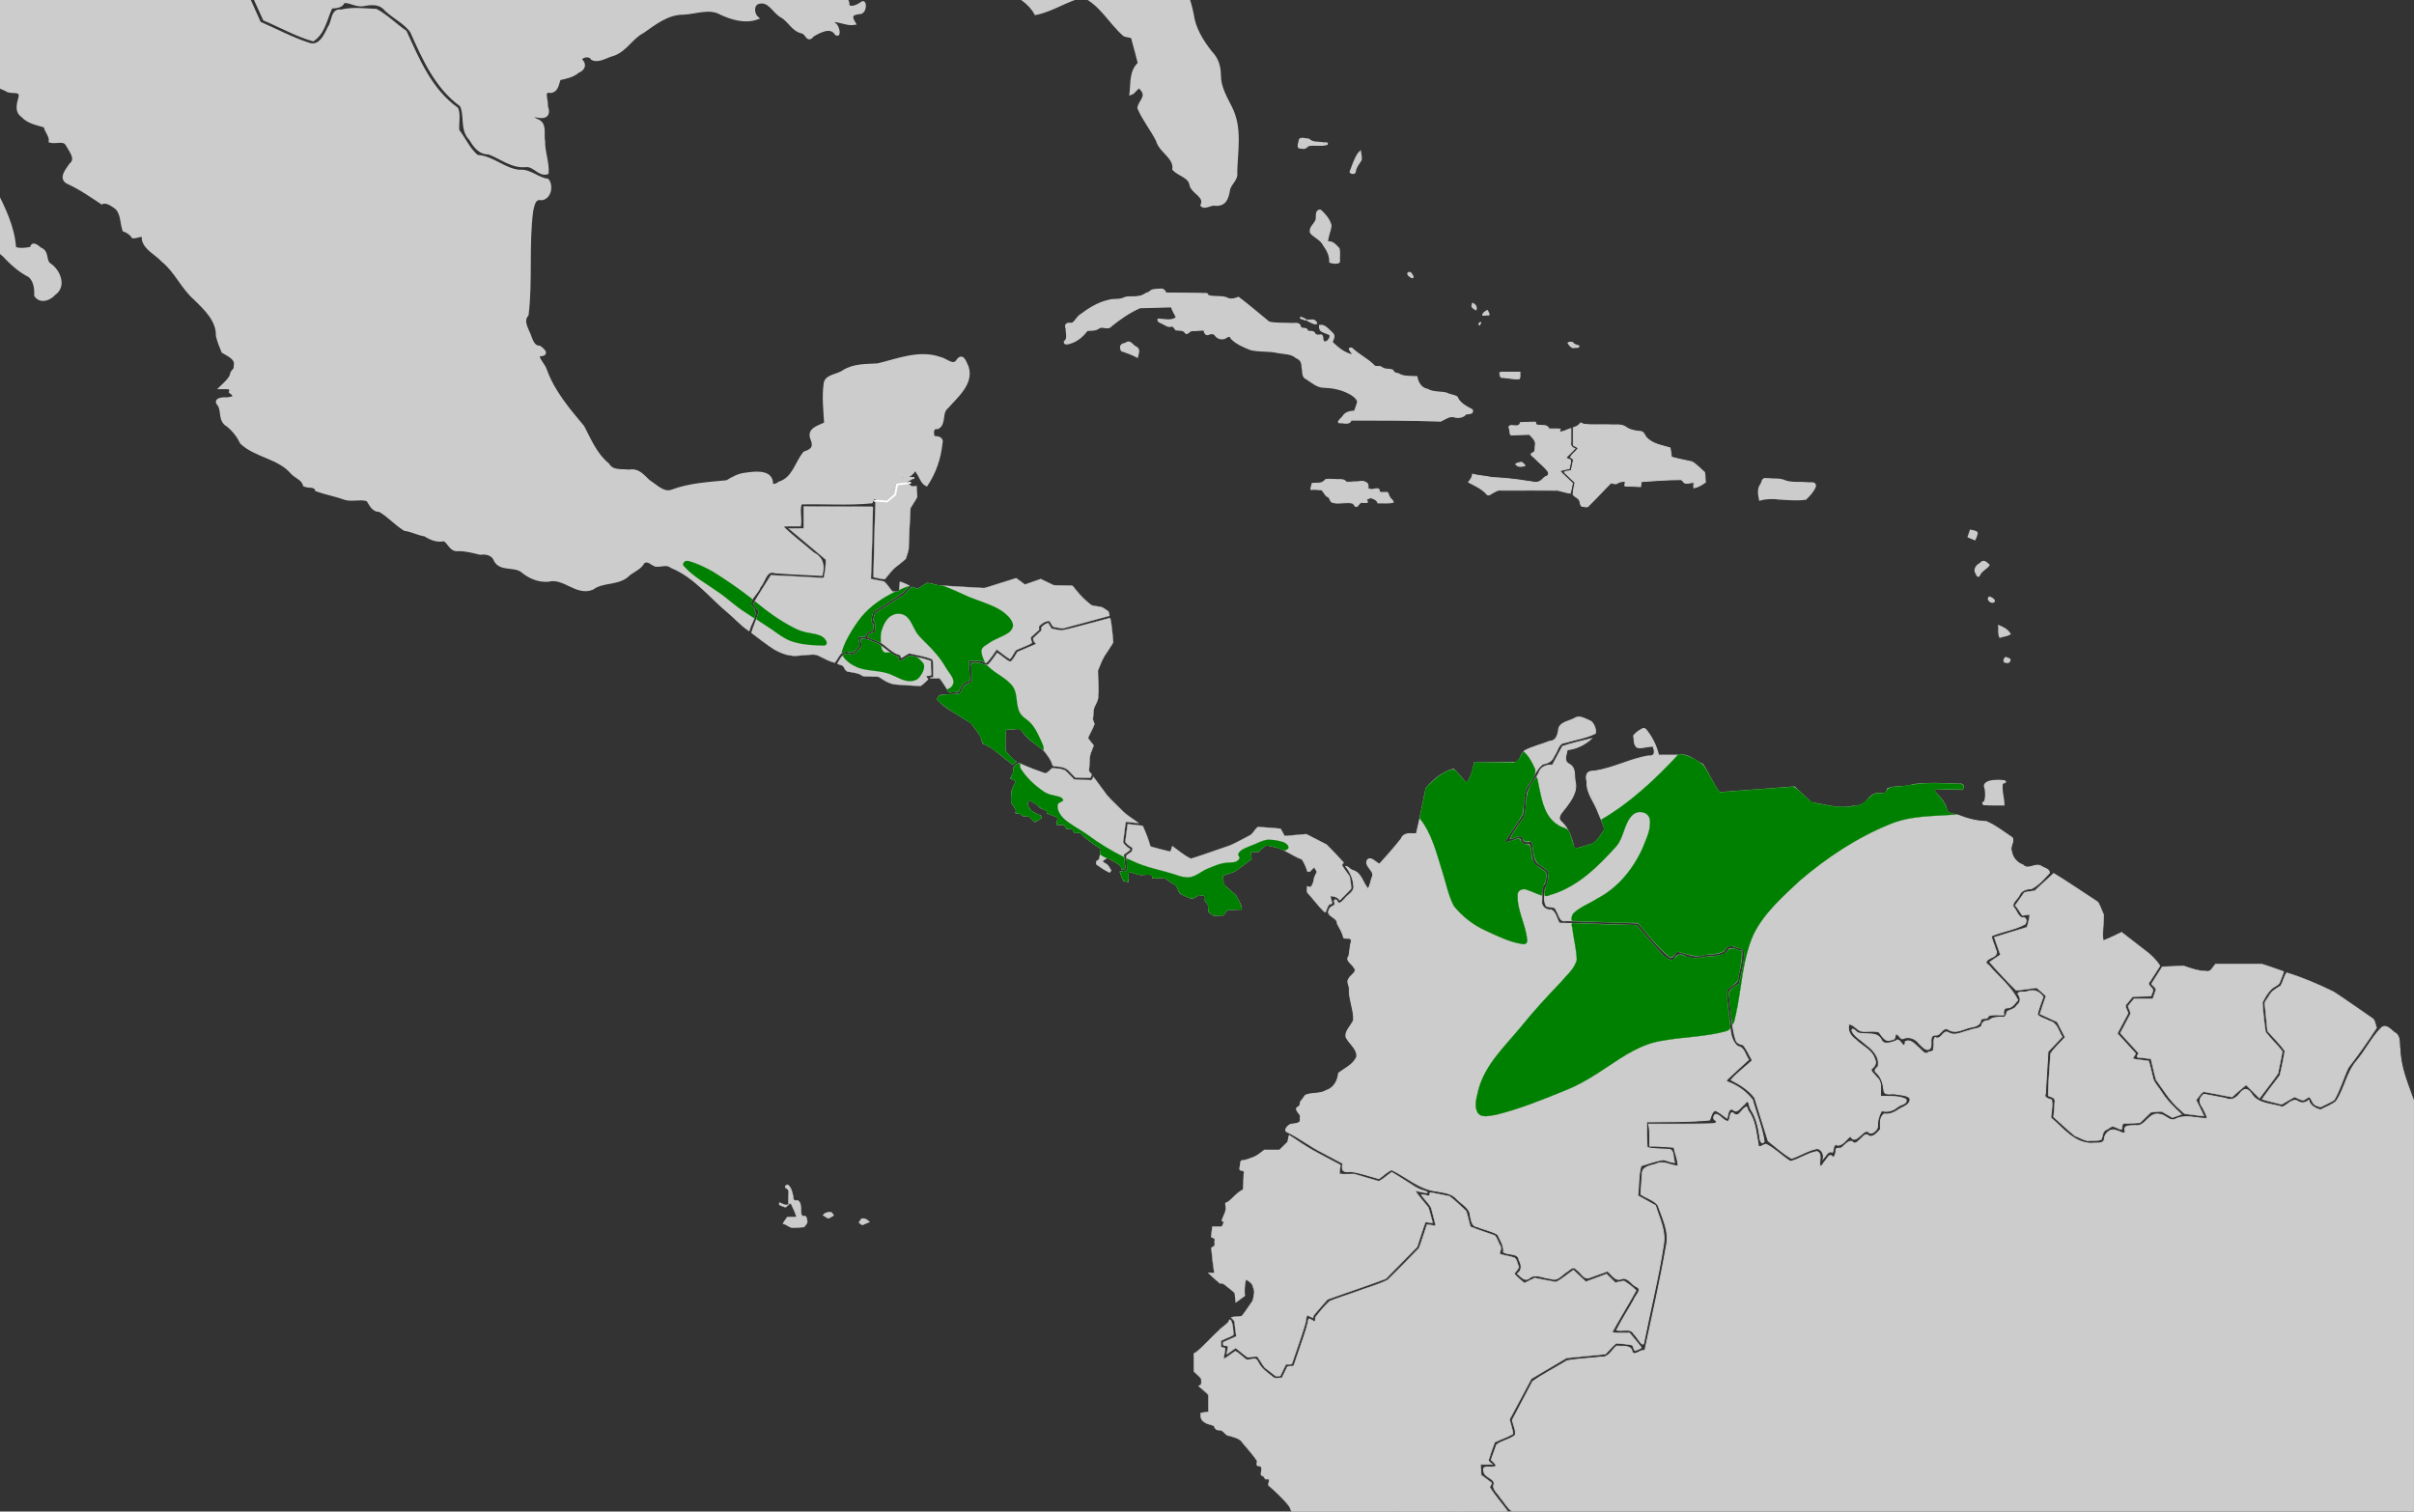 <?xml version="1.0" encoding="UTF-8" standalone="no"?>
<svg
   xmlns:dc="http://purl.org/dc/elements/1.1/"
   xmlns:cc="http://creativecommons.org/ns#"
   xmlns:rdf="http://www.w3.org/1999/02/22-rdf-syntax-ns#"
   xmlns:svg="http://www.w3.org/2000/svg"
   xmlns="http://www.w3.org/2000/svg"
   xmlns:sodipodi="http://sodipodi.sourceforge.net/DTD/sodipodi-0.dtd"
   xmlns:inkscape="http://www.inkscape.org/namespaces/inkscape"
   width="385.763mm"
   height="241.565mm"
   viewBox="0 0 385.763 241.565"
   version="1.1"
   id="svg8"
   inkscape:version="1.0 (4035a4fb49, 2020-05-01)"
   sodipodi:docname="Thryophilus rufalbus map.svg">
  <rect x="0" y="0" width="385.763" height="241.565" fill="#333333" stroke="none"/>
  <defs
     id="defs2" />
  <sodipodi:namedview
     id="base"
     pagecolor="#ffffff"
     bordercolor="#666666"
     borderopacity="1.0"
     inkscape:pageopacity="0.0"
     inkscape:pageshadow="2"
     inkscape:zoom="0.35355339"
     inkscape:cx="1279.61"
     inkscape:cy="741.84143"
     inkscape:document-units="mm"
     inkscape:current-layer="layer2"
     showgrid="false"
     inkscape:window-width="1373"
     inkscape:window-height="1041"
     inkscape:window-x="813"
     inkscape:window-y="55"
     inkscape:window-maximized="0"
     showguides="false"
     inkscape:document-rotation="0">
    <inkscape:grid
       type="xygrid"
       id="grid1410" />
  </sodipodi:namedview>
  <g
     inkscape:groupmode="layer"
     id="layer2"
     inkscape:label="Calque 2"
     style="display:inline">
    <path
       style="fill:#cccccc;stroke:#cccccc;stroke-width:0.298px;stroke-linecap:butt;stroke-linejoin:miter;stroke-opacity:1"
       d="m 162.264,121.433 v 0"
       id="path1416"
       inkscape:connector-curvature="0" />
    <path
       style="fill:#cccccc;stroke:#cccccc;stroke-width:0.298px;stroke-linecap:butt;stroke-linejoin:miter;stroke-opacity:1"
       d="m 314.911,84.793 c 0,0 0.932,0.155 0.987,0.362 0.055,0.207 -0.329,1.034 -0.329,1.034 l -0.987,-0.413 z"
       id="path1478"
       inkscape:connector-curvature="0" />
    <path
       style="opacity:1;fill:#cccccc;fill-opacity:1;stroke:#cccccc;stroke-width:0.214;stroke-miterlimit:4;stroke-dasharray:none;stroke-opacity:1"
       d="m -8.978,6.4 c -0.708,0.094 -0.893,0.979 -0.807,1.514 0.481,0.255 1.261,0.126 1.231,-0.515 0.006,-0.317 0.019,-0.946 -0.424,-0.999 z"
       id="path1480"
       inkscape:connector-curvature="0" />
    <path
       style="opacity:1;fill:#cccccc;fill-opacity:1;stroke:#cccccc;stroke-width:0.214;stroke-miterlimit:4;stroke-dasharray:none;stroke-opacity:1"
       d="m -15.539,4.401 c -0.082,0.713 0.644,1.245 1.215,1.577 0.16,-0.351 0.094,-0.81 -0.348,-0.932 -0.298,-0.199 -0.541,-0.495 -0.867,-0.645 z"
       id="path1482"
       inkscape:connector-curvature="0" />
    <path
       style="opacity:1;fill:#cccccc;fill-opacity:1;stroke:#cccccc;stroke-width:0.214;stroke-miterlimit:4;stroke-dasharray:none;stroke-opacity:1"
       d="m 207.582,22.732 c -0.088,0.338 -0.309,1.012 0.338,0.913 0.448,0.139 0.855,-1.65e-4 1.086,-0.369 0.997,-0.243 2.112,0.097 3.081,-0.218 0.167,-0.372 -0.562,-0.122 -0.741,-0.238 -0.746,-0.099 -1.63,0.009 -2.181,-0.553 -0.477,-0.013 -1.45,-0.409 -1.522,0.172 -0.021,0.097 -0.042,0.195 -0.062,0.292 z"
       id="path1484"
       inkscape:connector-curvature="0" />
    <path
       style="opacity:1;fill:#cccccc;fill-opacity:1;stroke:#cccccc;stroke-width:0.214;stroke-miterlimit:4;stroke-dasharray:none;stroke-opacity:1"
       d="m 217.088,24.501 c -0.624,0.908 -0.931,1.988 -1.327,2.992 0.176,0.275 0.826,0.316 0.815,-0.146 0.083,-0.7 0.603,-1.213 0.928,-1.8 0.077,-0.448 -0.069,-0.895 -0.124,-1.338 -0.097,0.097 -0.194,0.195 -0.291,0.292 z"
       id="path1486"
       inkscape:connector-curvature="0" />
    <path
       style="opacity:1;fill:#cccccc;fill-opacity:1;stroke:#cccccc;stroke-width:0.214;stroke-miterlimit:4;stroke-dasharray:none;stroke-opacity:1"
       d="m 210.868,33.599 c -0.73,0.16 -0.363,1.103 -0.568,1.605 -0.252,0.691 -1.17,1.198 -0.827,2.038 0.626,0.683 1.63,1.053 2.046,1.93 0.602,0.805 1.045,1.719 1.002,2.724 0.248,0.112 1.615,0.353 1.512,-0.205 -0.052,-0.653 0.099,-1.382 -0.079,-1.987 -0.496,-0.476 -0.984,-1.203 -1.813,-1.01 -0.018,-0.931 0.486,-1.774 0.542,-2.682 -0.229,-0.917 -0.913,-1.718 -1.611,-2.366 -0.062,-0.034 -0.134,-0.052 -0.205,-0.046 z"
       id="path1488"
       inkscape:connector-curvature="0" />
    <path
       style="opacity:1;fill:#cccccc;fill-opacity:1;stroke:#cccccc;stroke-width:0.214;stroke-miterlimit:4;stroke-dasharray:none;stroke-opacity:1"
       d="m 185.313,46.241 c -0.572,0.031 -1.308,-0.02 -1.65,0.482 -0.616,0.11 -1.047,0.662 -1.723,0.657 -0.746,0.197 -1.593,-0.056 -2.296,0.234 -0.719,0.406 -1.693,0.143 -2.488,0.407 -1.687,0.367 -3.155,1.317 -4.5,2.315 -0.566,0.352 -0.772,1.081 -1.37,1.362 -0.761,-0.092 -1.171,0.05 -0.889,0.843 -0.017,0.695 0.364,1.565 -0.304,2.085 -0.045,0.525 0.733,0.286 1.034,0.167 1.098,-0.345 1.955,-1.149 2.615,-1.999 0.664,-0.049 1.385,0.032 1.93,-0.431 0.627,-0.305 1.439,0.363 1.904,-0.291 1.41,-1.124 2.93,-2.2 4.602,-2.919 1.688,-0.043 3.376,-0.085 5.063,-0.128 0.091,0.641 0.59,1.153 0.758,1.747 -0.859,0.634 -1.943,0.268 -2.913,0.243 -0.189,0.378 0.532,0.576 0.798,0.719 0.394,0.207 0.716,0.5 1.215,0.396 0.495,-0.139 0.571,0.34 0.821,0.573 0.547,0.089 1.253,-0.075 1.549,0.52 0.313,0.292 0.7,-0.578 1.237,-0.399 0.565,-0.047 1.132,-0.07 1.698,-0.105 0.089,0.376 0.25,0.965 0.802,0.669 0.429,-0.182 0.886,-0.095 1.103,0.316 0.439,0.485 1.19,0.585 1.722,0.16 0.28,-0.161 0.632,-0.258 0.683,0.16 0.807,0.885 2.013,1.371 3.129,1.827 1.372,0.339 2.824,0.15 4.213,0.444 1.06,0.236 2.281,0.107 3.112,0.875 0.73,0.272 0.931,0.845 0.921,1.539 0.186,0.616 -0.073,1.509 0.685,1.817 0.905,0.556 1.741,1.392 2.905,1.35 1.372,0.054 2.725,0.33 3.927,0.979 0.573,0.287 1.181,0.723 1.381,1.315 -0.115,0.531 -0.329,1.035 -0.505,1.549 -0.697,0.043 -1.446,0.17 -1.829,0.792 -0.258,0.404 -1.368,1.137 -0.268,1.025 0.543,0.054 1.318,0.263 1.519,-0.423 4.769,0.019 9.54,-0.03 14.306,0.171 0.748,-0.344 1.507,-0.991 2.39,-0.626 0.604,0.103 1.279,-0.024 1.643,-0.514 0.419,-0.085 1.255,0.035 1.016,-0.637 -0.942,-0.521 -2.009,-1.026 -2.418,-2.052 -0.497,-0.332 -1.185,-0.312 -1.707,-0.623 -1.014,-0.227 -2.134,-0.07 -3.045,-0.601 -1.034,-0.171 -1.534,-1.135 -1.691,-2.021 -1.017,-0.067 -2.126,0.089 -3.001,-0.5 -0.43,0.023 -0.699,-0.247 -0.898,-0.572 -0.587,-0.164 -1.291,-0.009 -1.785,-0.464 -0.401,-0.211 -0.938,0.123 -1.235,-0.338 -1.015,-0.984 -2.333,-1.617 -3.359,-2.587 -0.187,-0.223 -0.695,-0.084 -0.38,0.212 0.078,0.232 0.527,0.585 0.417,0.776 -1.335,-0.247 -2.392,-1.175 -3.309,-2.05 0.177,-0.466 0.555,-1.047 0.032,-1.464 -0.556,-0.478 -1.142,-1.358 -1.994,-1.204 -0.018,0.417 0.051,0.886 0.567,0.998 0.315,0.241 0.98,0.27 1.135,0.599 -0.012,0.481 -0.48,1.225 -1.06,1.007 -0.314,-0.356 0.06,-1.259 -0.684,-1.05 -0.364,0.063 -0.693,-0.046 -0.815,-0.378 -0.265,-0.38 -0.971,-0.031 -1.144,-0.415 -0.07,-0.489 -0.936,-0.056 -1.084,-0.564 -0.15,-0.774 -1.006,-0.439 -1.604,-0.513 -1.132,-0.044 -2.332,0.042 -3.414,-0.213 -1.619,-1.319 -3.196,-2.688 -4.869,-3.948 -0.634,0.236 -1.329,0.447 -1.948,0.048 -0.946,-0.302 -2.03,-0.047 -2.943,-0.355 0.047,-0.505 -0.771,-0.241 -1.089,-0.33 -1.879,-0.029 -3.758,-0.034 -5.637,-0.053 -0.167,-0.456 -0.436,-0.718 -0.982,-0.614 z"
       id="path1490"
       inkscape:connector-curvature="0" />
    <path
       style="opacity:1;fill:#cccccc;fill-opacity:1;stroke:#cccccc;stroke-width:0.214;stroke-miterlimit:4;stroke-dasharray:none;stroke-opacity:1"
       d="m 179.724,54.923 c -0.717,0.098 -0.759,0.614 -0.475,1.142 0.841,0.261 1.707,0.576 2.491,1.005 0.141,-0.624 0.5,-1.316 -0.305,-1.649 -0.459,-0.239 -0.869,-1.054 -1.427,-0.624 -0.095,0.042 -0.19,0.084 -0.284,0.127 z"
       id="path1492"
       inkscape:connector-curvature="0" />
    <path
       style="opacity:1;fill:#cccccc;fill-opacity:1;stroke:#cccccc;stroke-width:0.214;stroke-miterlimit:4;stroke-dasharray:none;stroke-opacity:1"
       d="m 225.255,43.563 c -0.621,0.022 -0.037,0.614 0.232,0.716 0.363,0.241 0.392,-0.09 0.172,-0.314 -0.1,-0.144 -0.173,-0.419 -0.404,-0.402 z"
       id="path1494"
       inkscape:connector-curvature="0" />
    <path
       style="opacity:1;fill:#cccccc;fill-opacity:1;stroke:#cccccc;stroke-width:0.151;stroke-miterlimit:4;stroke-dasharray:none;stroke-opacity:1"
       d="m 209.406,51.474 c 0.298,0.138 0.763,0.425 1.042,0.202 -0.187,-0.42 -0.511,-0.64 -1.002,-0.526 -0.727,-0.062 -0.725,0.047 -0.071,0.309 z"
       id="path1496"
       inkscape:connector-curvature="0" />
    <path
       style="opacity:1;fill:#cccccc;fill-opacity:1;stroke:#cccccc;stroke-width:0.151;stroke-miterlimit:4;stroke-dasharray:none;stroke-opacity:1"
       d="m 207.824,50.704 c -0.156,0.235 0.396,0.277 0.545,0.362 0.101,0.06 0.605,0.146 0.257,-0.036 -0.248,-0.136 -0.512,-0.299 -0.802,-0.326 z"
       id="path1498"
       inkscape:connector-curvature="0" />
    <path
       style="opacity:1;fill:#cccccc;fill-opacity:1;stroke:#cccccc;stroke-width:0.151;stroke-miterlimit:4;stroke-dasharray:none;stroke-opacity:1"
       d="m 235.241,48.718 c -0.198,0.384 0.37,0.667 0.63,0.808 0.182,-0.433 -0.088,-0.836 -0.489,-1.044 -0.099,-0.139 -0.091,0.199 -0.141,0.236 z"
       id="path1500"
       inkscape:connector-curvature="0" />
    <path
       style="opacity:1;fill:#cccccc;fill-opacity:1;stroke:#cccccc;stroke-width:0.151;stroke-miterlimit:4;stroke-dasharray:none;stroke-opacity:1"
       d="m 237.659,49.617 c -0.281,0.167 -0.708,0.407 -0.728,0.748 0.218,0.083 0.545,-0.074 0.802,-0.019 0.493,0.11 0.052,-0.497 -0.033,-0.714 -0.009,-0.012 -0.025,-0.022 -0.042,-0.015 z"
       id="path1502"
       inkscape:connector-curvature="0" />
    <path
       style="opacity:1;fill:#cccccc;fill-opacity:1;stroke:#cccccc;stroke-width:0.151;stroke-miterlimit:4;stroke-dasharray:none;stroke-opacity:1"
       d="m 236.603,51.519 c -0.203,0.028 -0.378,0.271 -0.192,0.419 0.009,-0.088 0.32,-0.346 0.192,-0.419 z"
       id="path1504"
       inkscape:connector-curvature="0" />
    <path
       style="opacity:1;fill:#cccccc;fill-opacity:1;stroke:#cccccc;stroke-width:0.151;stroke-miterlimit:4;stroke-dasharray:none;stroke-opacity:1"
       d="m 240.752,59.482 c -0.345,0.049 -0.803,-0.085 -1.095,0.097 0.112,0.282 -0.008,0.855 0.503,0.745 0.873,0.051 1.761,0.3 2.63,0.204 0.191,-0.298 0.056,-0.71 0.102,-1.046 -0.713,1.88e-4 -1.426,-5.78e-4 -2.14,5.8e-4 z"
       id="path1506"
       inkscape:connector-curvature="0" />
    <path
       style="opacity:1;fill:#cccccc;fill-opacity:1;stroke:#cccccc;stroke-width:0.151;stroke-miterlimit:4;stroke-dasharray:none;stroke-opacity:1"
       d="m 251.035,54.683 c -0.196,0.016 -0.682,0.053 -0.343,0.312 0.234,0.35 0.493,0.673 0.982,0.54 0.196,-0.002 0.807,0.056 0.614,-0.275 -0.307,-0.109 -0.67,-0.137 -0.881,-0.428 -0.099,-0.093 -0.226,-0.171 -0.372,-0.148 z"
       id="path1508"
       inkscape:connector-curvature="0" />
    <path
       style="opacity:1;fill:#cccccc;fill-opacity:1;stroke:#cccccc;stroke-width:0.151;stroke-miterlimit:4;stroke-dasharray:none;stroke-opacity:1"
       d="m 211.608,76.868 c -0.484,0.504 -1.298,0.282 -1.932,0.409 -0.026,0.304 -0.263,0.688 -0.159,0.963 0.567,-0.087 1.156,0.032 1.729,0.043 0.336,0.427 0.582,1.034 1.144,1.211 0.156,0.33 0.23,0.757 0.689,0.832 1.011,0.243 2.095,-0.176 3.1,0.103 0.25,0.143 0.382,0.78 0.757,0.42 0.272,-0.275 0.429,-0.69 0.914,-0.539 0.507,0.024 0.974,0.071 0.477,-0.408 0.134,-0.164 0.614,-0.401 0.863,-0.317 0.429,0.143 0.87,0.359 1.017,0.799 0.805,-0.044 1.661,0.098 2.435,-0.114 0.012,-0.31 -0.44,-0.519 -0.552,-0.812 -0.278,-0.279 -0.134,-0.927 -0.698,-0.755 -0.296,-0.058 -0.913,0.149 -0.987,-0.251 0.072,-0.449 -0.517,-0.385 -0.801,-0.273 -0.326,0.103 -0.667,0.031 -0.983,-0.066 0.006,-0.375 0.094,-0.871 -0.391,-1.023 -0.438,-0.337 -1.058,-0.041 -1.578,-0.094 -0.502,-0.014 -1.075,0.137 -1.535,0.024 -0.384,-0.554 -1.184,-0.296 -1.765,-0.392 -0.487,0.021 -1.035,-0.109 -1.485,0.002 -0.087,0.079 -0.173,0.159 -0.26,0.238 z"
       id="path1510"
       inkscape:connector-curvature="0" />
    <path
       style="opacity:1;fill:#cccccc;fill-opacity:1;stroke:#cccccc;stroke-width:0.151;stroke-miterlimit:4;stroke-dasharray:none;stroke-opacity:1"
       d="m 243.078,73.879 c -0.286,0.063 -0.672,0.116 -0.877,0.3 0.309,0.387 0.814,0.429 1.273,0.298 0.52,0.04 -0.059,-0.411 -0.241,-0.555 -0.046,-0.026 -0.099,-0.049 -0.154,-0.044 z"
       id="path1512"
       inkscape:connector-curvature="0" />
    <path
       style="opacity:1;fill:#cccccc;fill-opacity:1;stroke:#cccccc;stroke-width:0.151;stroke-miterlimit:4;stroke-dasharray:none;stroke-opacity:1"
       d="m 244.79,67.469 c -0.612,0.011 -1.223,0.048 -1.835,0.073 -0.089,0.545 -0.549,0.535 -1.032,0.491 -0.552,-0.068 -0.986,-0.04 -0.691,0.578 0.135,0.346 -0.082,1.091 0.533,0.892 0.879,-0.028 1.758,-0.056 2.637,-0.084 0.431,0.501 1.126,0.988 0.94,1.722 -0.091,0.432 0.131,1.024 -0.402,1.233 -0.687,0.253 0.165,0.602 0.381,0.911 0.691,0.72 1.563,1.315 2.104,2.148 0.114,0.334 -0.069,0.717 -0.467,0.749 -0.365,0.243 -0.59,0.657 -1.042,0.807 -0.596,0.26 -1.267,-0.078 -1.888,-0.093 -1.866,-0.308 -3.754,-0.493 -5.643,-0.588 -1.002,-0.236 -2.092,-0.248 -3.058,-0.53 -0.042,0.494 -0.342,0.899 -0.655,1.276 0.975,0.529 2.028,0.971 2.795,1.778 0.231,0.372 0.534,0.324 0.841,0.065 0.528,-0.262 1.009,-0.687 1.648,-0.558 3.006,0.013 6.019,-0.026 9.02,0.019 0.651,0.146 1.309,0.386 1.965,0.453 0.149,-0.523 0.225,-1.061 0.335,-1.592 -0.671,-0.653 -1.4,-1.278 -2.024,-1.961 0.492,-0.173 1.017,-0.251 1.524,-0.376 0.031,-0.44 0.278,-0.903 0.2,-1.332 -0.179,-0.198 -0.646,-0.193 -0.706,-0.46 0.492,-0.437 0.928,-0.93 1.391,-1.395 -0.507,-0.19 -0.761,-0.511 -0.63,-1.033 0,-0.727 0,-1.454 0,-2.181 -0.557,0.159 -1.088,0.515 -1.67,0.546 -0.262,-0.116 -0.074,-0.322 -0.027,-0.448 -0.59,-0.074 -1.195,-0.016 -1.791,-0.035 -0.157,-0.379 -0.517,-0.583 -0.946,-0.537 -0.376,-0.083 -0.89,0.044 -1.188,-0.21 0.067,-0.196 -0.008,-0.413 -0.281,-0.329 -0.113,-0.001 -0.226,-5.8e-4 -0.339,5.79e-4 z"
       id="path1514"
       inkscape:connector-curvature="0" />
    <path
       style="opacity:1;fill:#cccccc;fill-opacity:1;stroke:#cccccc;stroke-width:0.151;stroke-miterlimit:4;stroke-dasharray:none;stroke-opacity:1"
       d="m 252.376,67.838 c -0.251,0.262 -0.601,0.407 -0.955,0.5 0,0.935 0,1.871 0,2.806 0.222,0.175 0.672,0.266 0.758,0.532 -0.341,0.506 -0.958,0.86 -1.209,1.402 0.261,0.187 0.634,0.339 0.412,0.705 -0.095,0.463 -0.189,0.925 -0.284,1.388 -0.272,0.155 -1.356,0.092 -1.005,0.415 0.531,0.502 1.062,1.003 1.592,1.505 -0.087,0.653 -0.311,1.319 -0.3,1.969 0.367,0.41 1.059,0.587 1.107,1.209 0.069,0.29 0.119,0.709 0.547,0.671 0.317,0.057 0.692,0.177 0.875,-0.169 1.209,-1.18 2.336,-2.432 3.536,-3.619 0.371,0.105 0.809,0.315 1.12,-0.02 0.346,-0.143 0.781,-0.223 1.135,-0.221 0.096,0.291 -0.313,0.904 0.244,0.768 0.743,0.011 1.486,0.059 2.228,0.094 0.056,-0.259 0,-0.59 0.152,-0.812 2.101,-0.156 4.21,-0.304 6.317,-0.309 0.331,0.126 0.462,0.695 0.926,0.574 0.353,0.019 0.928,-0.201 1.136,-0.074 0.008,0.255 -0.119,0.604 -0.019,0.817 0.688,-0.129 1.286,-0.511 1.84,-0.9 -0.07,-0.525 2.2e-4,-1.11 -0.155,-1.598 -0.659,-0.557 -1.236,-1.234 -1.995,-1.669 -1.099,-0.232 -2.201,-0.451 -3.284,-0.745 -0.054,-0.493 -0.097,-0.989 -0.21,-1.475 -1.361,-0.408 -2.961,-0.634 -3.882,-1.777 -0.235,-0.366 -0.398,-0.919 -0.975,-0.854 -0.789,-0.095 -1.597,-0.22 -2.233,-0.709 -0.776,-0.525 -1.779,-0.269 -2.665,-0.352 -1.362,-0.047 -2.74,0.077 -4.091,-0.084 -0.323,-0.177 -0.396,-0.37 -0.663,0.031 z"
       id="path1516"
       inkscape:connector-curvature="0" />
    <path
       style="opacity:1;fill:#cccccc;fill-opacity:1;stroke:#cccccc;stroke-width:0.214;stroke-miterlimit:4;stroke-dasharray:none;stroke-opacity:1"
       d="m 281.985,76.512 c -0.416,0.049 -0.39,0.684 -0.626,0.946 -0.516,0.746 -0.306,1.655 -0.152,2.452 1.031,-0.293 2.1,-0.333 3.162,-0.163 1.391,0.059 2.82,0.21 4.196,0.017 0.611,-0.597 1.246,-1.279 1.537,-2.065 0.022,-0.758 -0.853,-0.455 -1.378,-0.538 -1.119,-0.104 -2.31,0.071 -3.381,-0.269 -0.851,-0.435 -1.916,-0.268 -2.857,-0.377 -0.167,-0.005 -0.333,-0.007 -0.5,-0.004 z"
       id="path1518"
       inkscape:connector-curvature="0" />
    <path
       style="opacity:1;fill:#cccccc;fill-opacity:1;stroke:#cccccc;stroke-width:0.302;stroke-miterlimit:4;stroke-dasharray:none;stroke-opacity:1"
       d="m 318.983,124.781 c -0.6,0.014 -1.656,0.134 -1.817,0.756 0.244,0.816 0.305,1.813 0.013,2.62 -0.429,0.122 -0.297,0.47 0.143,0.381 0.95,0.069 1.903,0.029 2.855,0.04 -0.035,-1.145 -0.478,-2.357 -0.235,-3.474 0.177,0.015 0.79,-0.166 0.32,-0.263 -0.422,-0.07 -0.853,-0.064 -1.279,-0.059 z"
       id="path1520"
       inkscape:connector-curvature="0" />
    <path
       style="opacity:1;fill:#cccccc;fill-opacity:1;stroke:#cccccc;stroke-width:0.214;stroke-miterlimit:4;stroke-dasharray:none;stroke-opacity:1"
       d="m 316.398,90.092 c -0.613,0.303 -1.035,1.023 -0.559,1.609 0.153,0.525 0.409,0.514 0.577,0.011 0.356,-0.57 1.075,-0.875 1.431,-1.415 -0.459,-0.432 -0.898,-0.896 -1.409,-0.232 z"
       id="path1522"
       inkscape:connector-curvature="0" />
    <path
       style="opacity:1;fill:#cccccc;fill-opacity:1;stroke:#cccccc;stroke-width:0.214;stroke-miterlimit:4;stroke-dasharray:none;stroke-opacity:1"
       d="m 317.923,95.43 c -0.531,0.322 0.375,1.157 0.774,0.651 0.013,-0.29 -0.505,-0.575 -0.774,-0.651 z"
       id="path1524"
       inkscape:connector-curvature="0" />
    <path
       style="opacity:1;fill:#cccccc;fill-opacity:1;stroke:#cccccc;stroke-width:0.214;stroke-miterlimit:4;stroke-dasharray:none;stroke-opacity:1"
       d="m 319.413,100.02 c 0.059,0.581 -0.096,1.289 0.184,1.805 0.516,-0.191 1.179,-0.213 1.614,-0.518 -0.382,-0.606 -1.095,-1.067 -1.797,-1.287 z"
       id="path1526"
       inkscape:connector-curvature="0" />
    <path
       style="opacity:1;fill:#cccccc;fill-opacity:1;stroke:#cccccc;stroke-width:0.214;stroke-miterlimit:4;stroke-dasharray:none;stroke-opacity:1"
       d="m 320.479,105.12 c -0.247,0.192 -0.392,0.806 0.147,0.713 0.395,0.263 0.876,-0.534 0.3,-0.594 -0.142,-0.056 -0.29,-0.12 -0.447,-0.119 z"
       id="path1528"
       inkscape:connector-curvature="0" />
    <path
       style="opacity:1;fill:#cccccc;fill-opacity:1;stroke:#cccccc;stroke-width:0.535;stroke-miterlimit:4;stroke-dasharray:none;stroke-opacity:1"
       d="m -40.456,-21.751 c 0.574,0.978 0.274,2.356 1.061,3.18 4.596,-0.035 9.194,-0.764 13.79,-1.08 0.497,0.183 2.231,-0.659 1.94,0.246 -0.213,0.578 -0.631,1.564 0.415,1.603 7.536,2.704 15.085,5.386 22.7,7.881 5.849,-0.007 11.697,-0.041 17.546,-0.064 0.33,-0.95 -0.72,-3.035 0.652,-3.129 3.632,-0.296 7.289,-0.133 10.931,-0.179 2.546,2.327 4.724,5.062 7.574,7.066 1.09,0.567 2.645,0.571 2.814,2.005 1.102,2.426 2.205,4.853 3.307,7.279 2.577,1.079 5.059,2.498 7.742,3.274 1.747,-1.174 2.023,-3.492 2.889,-5.231 0.738,-0.053 1.725,-0.044 1.957,-0.875 1.125,-0.118 2.191,0.792 3.389,0.462 1.342,-0.238 2.601,-0.248 3.486,0.884 1.292,1.166 3.015,2.028 4.031,3.389 1.929,4.302 3.914,8.921 7.967,11.848 0.817,1.708 -0.018,3.861 1.453,5.375 0.649,1.036 1.432,2.283 2.888,2.219 2.015,0.718 3.755,2.313 6.061,2.033 1.232,-0.053 2.107,1.538 3.275,1.17 0.114,-1.638 -0.608,-3.301 -0.564,-4.977 -0.27,-1.186 0.428,-2.885 -1.121,-3.382 -0.611,-0.303 -1.529,-1.025 -0.152,-0.77 1.509,0.356 2.249,0.027 1.712,-1.534 0.147,-0.866 -0.829,-2.664 0.7,-2.346 1.103,-0.151 1.044,-1.343 1.39,-2.036 1.034,-0.238 2.125,-0.423 2.964,-1.158 0.964,-0.392 1.203,-1.166 0.371,-1.834 0.106,-0.7 1.562,-0.965 1.94,-0.221 1.05,0.514 2.294,-0.433 3.341,-0.67 1.976,-0.693 2.863,-2.658 4.674,-3.608 1.976,-1.365 3.974,-3.008 6.571,-2.989 2.03,-0.103 4.182,-1.051 6.053,0.061 1.739,0.793 3.813,1.39 5.655,0.729 -0.721,-0.648 -0.828,-2.18 0.241,-2.503 1.762,-0.462 2.412,1.399 3.634,2.139 1.342,0.693 1.868,2.311 3.458,2.609 0.778,0.308 0.774,1.557 1.609,0.482 1.069,-0.606 2.856,-1.62 3.743,-0.233 0.54,0.492 0.24,-1.109 -0.197,-1.403 -0.381,-0.222 -0.812,-0.931 0.008,-0.683 0.987,0.081 2.114,0.61 3.029,0.455 -0.652,-1.059 -0.583,-1.579 0.839,-1.738 0.916,0.054 0.944,-1.611 0.571,-1.554 -0.597,0.443 -1.858,1.166 -2.44,0.455 0.223,-0.825 -0.549,-1.378 -1.348,-0.977 -0.754,0.409 -1.944,-0.283 -1.877,-0.929 0.556,-1.306 1.349,-1.656 2.659,-1.046 3.852,0.594 7.577,-0.998 11.432,-0.695 0.38,-0.451 0.562,-1.642 1.172,-1.725 0.74,0.79 0.836,2.517 2.325,1.991 1.104,-0.023 2.496,0.061 2.999,-1.107 0.874,0.896 2.08,1.288 3.324,0.842 0.724,0.079 1.7,-0.611 2.308,-0.248 0.066,1.127 1.837,0.753 2.527,1.384 1.78,0.909 3.627,2.012 4.562,3.741 2.681,-0.536 4.959,-2.218 7.601,-2.806 2.842,1.321 4.293,4.249 6.549,6.226 0.535,0.275 1.439,0.024 1.446,0.898 0.362,1.224 0.653,2.465 0.984,3.696 -1.405,1.237 -1.146,3.149 -1.336,4.782 0.424,-0.127 1.322,-1.718 1.599,-0.789 1.276,1.297 -0.264,2.128 -0.341,3.134 0.782,1.831 2.096,3.418 2.972,5.177 0.44,1.735 2.865,2.659 2.614,4.598 0.887,0.9 2.609,1.143 2.76,2.615 0.42,1.183 2.37,1.672 1.737,3.144 0.402,0.428 1.391,-0.289 1.978,-0.188 1.635,0.186 1.975,-0.93 2.199,-2.21 0.147,-1.093 1.362,-1.676 1.16,-2.859 0.083,-3.445 0.842,-7.087 -0.809,-10.33 -0.825,-1.658 -1.804,-3.283 -1.795,-5.177 -0.015,-1.353 -0.353,-2.594 -1.351,-3.607 -1.466,-1.844 -2.704,-3.871 -3.009,-6.197 -0.421,-2.245 -1.409,-4.38 -1.822,-6.605 0.744,-1.704 0.421,-3.651 1.32,-5.335 0.723,-1.368 0.846,-3.436 2.507,-4.098 0.567,-0.973 0.321,-2.608 1.455,-3.203 0.32,0.125 1.273,1.087 1.265,0.294 -0.448,-0.515 -0.408,-1.367 0.515,-1.124 1.403,0.253 2.484,-0.215 3.285,-1.322 1.098,-1.194 2.409,-2.223 4.117,-2.446 1.322,-0.451 -0.634,-0.359 -1.039,-0.389 -27.716,-0.275 -55.436,-0.131 -83.155,-0.184 -53.211,-0.005 -106.422,-0.002 -159.632,-0.002 0.081,0.143 0.163,0.287 0.244,0.43 z"
       id="path1739"
       inkscape:connector-curvature="0" />
    <path
       style="opacity:1;fill:#cccccc;fill-opacity:1;stroke:#cccccc;stroke-width:0.535;stroke-miterlimit:4;stroke-dasharray:none;stroke-opacity:1"
       d="m -25.13,-18.83 c -4.527,0.549 -9.087,0.853 -13.629,1.282 0.98,0.483 1.37,1.415 1.007,2.397 -0.049,1.289 2.023,1.717 1.673,3.139 -0.276,0.992 0.839,1.323 1.061,2.137 1.087,0.88 1.069,2.259 1.689,3.357 0.934,0.71 1.419,1.714 1.207,2.857 -0.054,1.2 1.823,1.418 1.583,2.729 -0.141,2.574 2.268,4.232 4.443,5.28 2.733,1.715 5.239,3.925 7.03,6.495 -0.936,1.361 -0.247,3.092 -0.802,4.536 -1.314,0.614 -2.958,0.011 -4.388,0.033 -1.303,-0.317 -1.52,-0.141 -0.493,0.78 0.937,0.964 2.731,1.296 2.75,2.856 0.429,0.887 1.782,0.253 2.426,0.968 1.271,0.492 1.996,1.974 3.361,2.162 1.602,-0.053 1.207,-2.203 2.323,-2.701 0.881,0.384 0.76,1.269 0.435,1.942 0.258,0.759 0.61,1.51 0.648,2.309 1.301,0.605 2.613,1.3 3.899,1.947 2.269,2.307 2.624,5.842 1.484,8.724 -0.311,0.756 -0.726,1.82 0.65,1.501 0.923,-0.153 1.854,0.024 1.886,1.04 0.583,0.332 1.446,0.252 1.839,0.958 1.207,1.387 3.057,2.039 4.247,3.469 1.039,1.071 2.218,2.024 3.551,2.706 0.909,0.827 1.025,2.047 0.985,3.139 0.777,1.113 2.209,0.54 2.928,-0.298 C 10.397,45.734 9.388,43.24 7.874,42.287 7.025,41.612 7.653,40.257 6.429,39.812 5.994,39.462 5.136,38.679 5.076,39.671 4.273,39.895 2.778,40.019 2.302,39.625 2.102,36.29 0.533,33.149 -0.985,30.18 -1.621,29.086 -2.816,28.21 -2.562,26.819 c -0.245,-1.894 -0.833,-3.922 -2.726,-4.923 -1.451,-1.145 -2.558,-2.648 -3.604,-4.125 -0.24,-1.324 -2.041,-1.654 -2.624,-2.606 -0.013,-1.507 0.248,-3.17 -0.868,-4.404 -0.647,-0.566 -1.903,-0.137 -2.741,-0.282 0.774,-0.473 1.453,-1.353 0.505,-2.024 -0.69,-0.628 -2.568,0.118 -2.377,-1.259 0.422,-1.409 -0.731,-2.213 -1.683,-3.095 -1.609,-1.56 -3.217,-3.121 -4.825,-4.682 -0.305,-2.266 0.3,-4.871 -1.408,-6.754 -1.052,-1.249 0.187,-2.831 0.274,-4.21 0.087,-0.632 0.233,-1.551 1.14,-1.044 1.603,0.338 2.934,1.397 4.229,2.162 0.141,-0.35 -0.463,-1.547 0.368,-1.101 1.5,0.618 2.295,2.084 3.561,2.927 0.78,0.197 2.347,-0.341 2.193,0.939 0.5,2.004 0.157,4.511 2.094,5.905 0.727,1.03 0.265,2.436 1.05,3.496 0.644,0.961 0.836,2.678 2.245,2.844 0.459,1.139 0.153,2.824 1.694,3.345 1.422,0.307 0.454,1.937 1.561,2.542 1.704,1.41 3.377,3.056 5.488,3.834 0.655,0.637 2.4,-0.192 2.272,1.122 -0.25,1.023 -0.768,2.301 0.358,3.078 0.932,1.036 2.38,1.252 3.638,1.642 0.091,0.869 0.903,1.484 0.806,2.411 0.879,0.245 2.238,-0.479 2.761,0.661 0.516,0.955 1.603,2.184 0.495,3.105 -0.534,0.801 -1.824,2.221 -0.376,2.859 1.914,0.864 3.621,2.071 5.337,3.204 0.742,-0.395 1.794,0.414 2.404,0.862 0.886,0.991 0.769,2.373 1.141,3.501 0.61,0.223 1.134,0.588 1.465,1.086 0.568,0.047 1.861,-0.742 1.631,0.372 0.283,1.532 2.1,2.3 3.097,3.412 2.15,1.728 3.145,4.339 5.23,6.139 1.68,1.646 3.587,3.452 3.523,5.918 0.215,0.856 0.536,1.705 0.873,2.496 0.915,0.568 2.298,1.072 1.968,2.387 0.104,0.654 -0.614,0.727 -0.601,1.402 -0.35,0.801 -1.053,1.383 -1.678,1.991 0.619,0.022 1.86,-0.261 1.526,0.663 1.02,0.756 0.622,1.047 -0.645,1.16 -0.566,-0.06 -1.993,0.036 -1.223,0.857 0.719,1.031 0.07,2.569 1.412,3.31 0.972,0.777 1.706,1.745 2.218,2.801 2.305,2.14 5.94,2.315 8.029,4.742 0.65,0.74 1.795,1.01 2.013,2.017 0.642,0.325 1.677,-0.073 1.959,0.784 1.506,0.529 3.125,0.826 4.636,1.375 1.134,0.299 2.562,-0.198 3.529,0.226 0.465,0.675 0.849,1.722 1.856,1.643 1.484,0.828 2.604,2.165 4.063,3.056 1.131,0.136 2.095,0.718 3.225,0.88 0.922,0.582 1.921,1.022 3.047,0.758 0.862,0.419 1.055,1.787 2.305,1.593 1.206,-8.2e-4 2.34,0.301 3.445,0.579 1.058,-0.141 2.109,0.138 2.484,1.194 0.823,1.475 2.944,0.696 4.216,1.612 1.138,0.974 2.583,1.617 4.166,1.51 2.541,-0.682 4.531,2.309 7.053,1.292 1.686,-1.291 4.283,-0.617 5.813,-2.247 0.815,-0.648 1.865,-1.007 2.32,-1.956 0.76,-0.5 1.348,0.232 1.961,0.493 0.893,0.136 1.765,-0.426 2.594,0.238 3.768,1.535 6.234,4.82 9.248,7.31 0.999,0.849 2.007,1.95 3.014,2.648 0.328,-1.128 1.556,-2.524 0.332,-3.546 -0.653,-1.015 1.058,-2.155 1.392,-3.222 0.816,-0.874 0.979,-2.925 2.594,-2.359 2.432,0.185 4.869,0.286 7.305,0.409 0.357,-1.405 0.098,-2.572 -1.325,-3.289 -1.704,-1.489 -3.683,-2.897 -5.17,-4.495 0.991,-0.211 2.024,-0.089 3.032,-0.124 0.157,-1.093 -0.303,-2.767 0.219,-3.514 3.749,-0.095 7.54,0.194 11.265,-0.163 0.203,-0.338 0.192,-0.89 0.876,-0.605 1.559,0.707 1.938,-0.793 2.572,-1.826 0.455,-0.881 1.04,-1.933 2.273,-1.769 0.838,0.081 1.295,-1.772 1.683,-0.537 0.468,0.589 0.732,1.661 1.399,1.975 1.292,-1.932 2.071,-4.255 2.303,-6.532 0.278,-0.891 -0.531,-0.921 -1.184,-0.963 -0.275,-0.589 -0.325,-1.784 0.685,-1.614 1.171,-0.704 0.356,-2.41 1.465,-3.256 1.552,-1.778 4.02,-3.771 3.241,-6.343 -0.28,-0.494 -0.668,-2.157 -1.424,-1.137 -0.764,1.289 -1.881,-0.067 -2.937,-0.284 -3.332,-1.154 -6.725,0.292 -9.943,1.049 -1.853,0.111 -3.79,0.016 -5.411,1.045 -0.921,0.683 -2.844,0.695 -2.945,1.931 -0.305,2.12 -0.036,4.262 0.081,6.386 -1.211,0.588 -2.894,0.931 -2.149,2.536 0.469,1.285 -0.049,1.77 -1.241,2.159 -1.334,1.616 -1.692,4.067 -4.01,4.815 -0.546,0.408 -1.374,0.722 -1.329,-0.285 -0.324,-1.651 -2.729,-1.314 -4.014,-1.134 -1.151,0.097 -2.126,0.653 -3.042,1.214 -2.953,0.298 -5.961,0.435 -8.761,1.489 -1.396,0.552 -2.649,-0.868 -3.763,-1.545 -0.925,-0.838 -1.653,-1.921 -3.119,-1.635 -1.243,-0.151 -2.722,0.17 -3.424,-1.07 -1.959,-1.594 -2.881,-3.89 -3.988,-6.008 -2.345,-2.8 -4.769,-5.65 -5.989,-9.082 -0.267,-0.833 -1.231,-1.659 -1.2,-2.482 1.391,0.069 1.296,-0.43 0.268,-1.164 -1.248,-0.014 -1.415,-1.654 -1.883,-2.489 -0.371,-0.884 -0.866,-1.894 -0.117,-2.726 0.66,-5.508 0.016,-11.11 0.733,-16.618 0.219,-0.844 0.332,-2.229 1.627,-1.944 1.321,-0.219 1.583,-2.11 0.898,-2.921 -1.582,-0.188 -2.777,-1.589 -4.491,-1.422 C 80.517,27.175 78.712,25.127 76.226,25.022 74.872,23.906 74.19,22.231 73.142,20.873 73.015,19.749 73.382,18.409 72.976,17.405 68.753,14.383 66.783,9.553 64.751,5.119 63.179,4.02 61.747,2.582 60.094,1.683 58.231,1.609 56.309,1.344 54.52,1.797 53.064,1.529 53.315,3.543 52.642,4.377 52.044,5.657 51.119,7.779 49.226,7.051 46.529,6.173 44.042,4.817 41.451,3.705 40.208,0.932 38.965,-1.841 37.722,-4.614 c -3.405,-0.883 -5.358,-3.903 -7.856,-6.012 -0.992,-0.807 -1.695,-2.261 -3.233,-1.839 -2.838,0.025 -5.674,0.164 -8.509,0.269 -0.425,0.89 0.423,3.073 -0.955,2.994 -6.019,0.048 -12.074,0.298 -18.071,0.221 C -9.033,-11.847 -17.239,-14.61 -25.314,-17.565 c -0.114,-0.356 0.576,-1.092 0.184,-1.264 z"
       id="path1741"
       inkscape:connector-curvature="0" />
    <path
       style="opacity:1;fill:#cccccc;fill-opacity:1;stroke:#cccccc;stroke-width:0.053;stroke-miterlimit:4;stroke-dasharray:none;stroke-opacity:1"
       d="m 144.333,76.474 c -0.539,0.011 -0.7,0.613 -0.956,0.96 -0.545,0.903 -1.049,1.838 -1.629,2.715 -0.607,0.042 -1.237,-0.159 -1.829,-0.142 -0.146,4.074 -0.26,8.15 -0.33,12.226 0.584,0.144 1.198,0.283 1.786,0.348 0.653,-0.7 1.145,-1.539 1.955,-2.103 0.466,-0.402 1.003,-0.76 1.426,-1.188 0.191,-0.673 0.516,-1.325 0.46,-2.037 0.075,-2.016 0.173,-4.032 0.28,-6.047 0.35,-0.605 0.788,-1.192 1.084,-1.809 -0.058,-0.579 -0.091,-1.161 -0.129,-1.741 -0.327,0.072 -0.723,0.186 -0.975,-0.104 -0.195,-0.178 -0.502,-0.322 -0.641,-0.517 0.029,-0.189 0.562,-0.586 0.208,-0.557 -0.237,0.003 -0.473,-0.003 -0.71,-0.003 z"
       id="path1790"
       inkscape:connector-curvature="0" />
    <path
       style="opacity:1;fill:#cccccc;fill-opacity:1;stroke:#cccccc;stroke-width:0.053;stroke-miterlimit:4;stroke-dasharray:none;stroke-opacity:1"
       d="m 128.428,82.69 c 0,0.581 0,1.162 0,1.743 -0.799,0.009 -1.598,0.019 -2.396,0.028 1.971,1.662 3.974,3.3 5.928,4.975 0.038,0.821 -0.089,1.653 -0.232,2.465 0.011,0.399 -0.174,0.56 -0.588,0.441 -2.65,-0.135 -5.298,-0.314 -7.95,-0.413 -0.938,1.519 -1.93,3.016 -2.819,4.556 0.264,0.444 0.645,0.825 0.906,1.265 -0.346,1.143 -0.867,2.236 -1.209,3.379 1.204,0.907 2.388,1.845 3.658,2.669 0.835,0.439 1.707,0.867 2.674,0.955 0.76,0.162 1.538,-0.047 2.306,-0.066 0.761,-0.041 1.609,-0.246 2.284,0.206 0.78,0.375 1.562,0.807 2.407,1.016 0.372,-0.442 0.613,-0.987 0.978,-1.421 0.36,-0.127 0.683,-0.492 1.089,-0.321 0.363,0.042 0.856,0.285 1.108,-0.1 0.264,-0.299 0.516,-0.607 0.776,-0.91 -0.063,-0.471 -0.199,-0.973 -0.209,-1.428 0.361,-0.008 0.741,0.076 1.091,0.042 0.176,-0.246 0.26,-0.593 0.476,-0.787 0.258,-0.137 0.843,-0.018 0.795,-0.393 -0.019,-0.373 0.199,-0.817 -0.173,-1.085 -0.221,-0.359 -0.016,-0.81 0.043,-1.193 0.065,-0.324 0.174,-0.624 0.526,-0.75 1.436,-0.939 2.936,-1.797 4.32,-2.803 0.403,-0.357 0.819,-0.747 1.137,-1.156 -0.508,-0.214 -1.002,-0.523 -1.544,-0.632 -0.074,0.529 -0.083,1.065 -0.156,1.595 -0.351,-0.039 -0.765,0.035 -1.079,-0.071 -0.423,-0.511 -0.782,-1.094 -1.262,-1.551 -0.71,-0.161 -1.429,-0.283 -2.143,-0.423 0.157,-3.829 0.238,-7.661 0.325,-11.492 -0.203,-0.089 -0.57,-0.012 -0.829,-0.043 -3.414,-0.025 -6.827,-0.029 -10.241,-0.041 0,0.581 0,1.162 0,1.743 z"
       id="path1792"
       inkscape:connector-curvature="0" />
    <path
       style="opacity:1;fill:#cccccc;fill-opacity:1;stroke:#cccccc;stroke-width:0.053;stroke-miterlimit:4;stroke-dasharray:none;stroke-opacity:1"
       d="m 159.86,93.191 c -0.861,0.257 -1.714,0.567 -2.58,0.792 -2.448,-0.146 -4.9,-0.266 -7.346,-0.429 -0.582,-0.123 -1.163,-0.318 -1.749,-0.389 -0.55,0.273 -1.02,0.701 -1.573,0.95 -0.314,-0.042 -0.591,-0.307 -0.892,-0.313 -0.635,0.555 -1.109,1.279 -1.885,1.675 -1.333,0.843 -2.666,1.687 -3.999,2.53 -0.124,0.5 -0.465,1.144 0.023,1.569 0.118,0.307 -0.015,0.691 -0.008,1.029 -0.015,0.217 -0.023,0.514 -0.33,0.524 -0.266,0.112 -0.678,0.034 -0.738,0.379 -0.041,0.112 -0.249,0.355 2.5e-4,0.365 0.724,0.311 1.487,0.575 2.164,0.964 0.755,0.543 1.419,1.215 2.255,1.648 0.292,0.125 0.831,0.151 0.738,0.58 0.124,0.185 0.387,-0.112 0.53,-0.158 0.286,-0.149 0.549,-0.406 0.847,-0.487 1.238,0.302 2.541,0.451 3.7,0.979 0.17,0.593 0.088,1.237 0.119,1.851 1e-4,0.331 2.2e-4,0.662 3.1e-4,0.993 -0.138,0.051 -0.475,-0.009 -0.522,0.137 0.504,0.08 1.025,0.008 1.536,0.016 0.546,0.707 1.005,1.468 1.477,2.217 0.219,0.109 0.509,-0.042 0.753,-0.011 0.267,-0.038 0.585,0.007 0.821,-0.12 0.261,-0.58 0.582,-1.208 1.185,-1.532 0.276,-0.106 0.719,-0.077 0.559,-0.47 -0.048,-0.979 -0.085,-1.958 -0.122,-2.937 0.697,0.072 1.409,0.024 2.099,0.11 0.2,0.164 0.464,0.348 0.738,0.275 0.633,-0.639 1.091,-1.413 1.623,-2.126 0.705,0.5 1.352,1.09 2.098,1.529 0.309,-0.229 0.444,-0.642 0.666,-0.949 0.143,-0.295 0.313,-0.563 0.676,-0.632 0.726,-0.338 1.518,-0.579 2.194,-0.997 -0.088,-0.287 -0.222,-0.645 -0.173,-0.924 0.436,-0.391 0.872,-0.782 1.308,-1.173 -0.027,-0.306 -0.108,-0.632 0.242,-0.8 0.342,-0.367 0.853,-0.577 1.35,-0.642 0.292,0.274 0.403,0.713 0.68,0.966 0.503,0.075 1.009,0.218 1.51,0.254 2.489,-0.676 4.991,-1.322 7.468,-2.025 -0.063,-0.32 -0.054,-0.733 -0.426,-0.874 -0.384,-0.242 -0.726,-0.576 -1.22,-0.572 -0.424,-0.107 -0.915,-0.087 -1.296,-0.277 -0.909,-0.708 -1.729,-1.51 -2.424,-2.409 -0.237,-0.206 -0.371,-0.607 -0.677,-0.683 -0.964,-0.032 -1.943,-0.004 -2.897,-0.073 -0.687,-0.328 -1.374,-0.656 -2.061,-0.984 -0.839,0.296 -1.678,0.592 -2.517,0.889 -0.466,-0.343 -0.933,-0.686 -1.399,-1.029 -0.842,0.265 -1.683,0.53 -2.525,0.795 z"
       id="path1812"
       inkscape:connector-curvature="0" />
    <path
       style="opacity:1;fill:#cccccc;fill-opacity:1;stroke:#cccccc;stroke-width:0.053;stroke-miterlimit:4;stroke-dasharray:none;stroke-opacity:1"
       d="m 137.629,102.67 c 0.054,0.314 0.192,0.648 -0.138,0.868 -0.349,0.359 -0.601,0.859 -1.083,1.072 -0.424,0.075 -0.853,-0.147 -1.259,-0.126 -0.694,0.243 -0.958,0.946 -1.31,1.498 -0.115,0.185 0.297,0.175 0.392,0.261 0.353,0.063 0.597,0.248 0.718,0.569 0.151,0.256 0.317,0.564 0.682,0.538 0.754,0.16 1.585,0.185 2.205,0.676 0.463,0.132 0.997,0.047 1.488,0.092 0.467,0.062 1.017,-0.115 1.386,0.233 0.788,0.537 1.668,1.032 2.67,1.051 1.243,0.099 2.494,0.17 3.738,0.226 0.461,-0.285 0.807,-0.705 1.208,-1.057 -0.149,-0.25 -0.542,-0.606 0.006,-0.556 0.207,-0.017 0.57,-0.038 0.479,-0.328 -0.06,-0.684 -0.056,-1.371 -0.056,-2.056 -0.798,-0.276 -1.608,-0.511 -2.447,-0.646 -0.335,-0.048 -0.689,-0.202 -1.01,-0.182 -0.524,0.308 -1.027,0.693 -1.578,0.935 -0.112,-0.242 -0.045,-0.589 -0.198,-0.78 -1.005,-0.262 -1.694,-1.055 -2.505,-1.621 -0.566,-0.5 -1.344,-0.684 -2.022,-1.014 -0.453,-0.221 -0.971,-0.196 -1.464,-0.238 0.033,0.194 0.065,0.389 0.098,0.583 z"
       id="path1814"
       inkscape:connector-curvature="0" />
    <path
       style="opacity:1;fill:#cccccc;fill-opacity:1;stroke:#cccccc;stroke-width:0.053;stroke-miterlimit:4;stroke-dasharray:none;stroke-opacity:1"
       d="m 173.675,99.753 c -1.332,0.337 -2.651,0.746 -4.004,0.997 -0.552,-0.049 -1.09,-0.179 -1.632,-0.283 -0.181,-0.299 -0.361,-0.599 -0.542,-0.898 -0.435,0.14 -0.901,0.389 -1.102,0.789 0.127,0.306 -0.019,0.514 -0.286,0.699 -0.339,0.322 -0.678,0.643 -1.017,0.965 0.017,0.354 0.208,0.664 0.498,0.883 -0.997,0.424 -1.994,0.847 -2.991,1.271 -0.357,0.516 -0.592,1.149 -1.104,1.548 -0.402,-0.013 -0.687,-0.39 -1.014,-0.578 -0.374,-0.267 -0.743,-0.585 -1.122,-0.819 -0.502,0.632 -0.894,1.363 -1.507,1.908 -0.324,0.106 -0.747,0.02 -1.014,-0.177 -0.461,-0.183 -1.007,-0.086 -1.5,-0.147 -0.281,0.036 -0.031,0.581 -0.099,0.821 0.023,0.769 0.053,1.538 0.068,2.308 -0.625,0.118 -1.232,0.438 -1.494,1.011 -0.169,0.252 -0.22,0.626 -0.428,0.812 -0.974,0.132 -1.966,0.059 -2.935,0.217 -0.423,2.9e-4 -0.562,0.389 -0.732,0.681 0.662,0.67 1.355,1.321 2.199,1.788 1.096,0.696 2.237,1.345 3.311,2.061 0.495,0.739 1.135,1.405 1.505,2.211 0.124,0.33 0.184,0.694 0.331,1.008 0.782,0.34 1.534,0.742 2.167,1.299 0.867,0.685 1.729,1.378 2.593,2.066 0.185,-0.155 0.437,-0.283 0.576,-0.464 -0.711,-0.443 -1.192,-1.127 -1.748,-1.721 0.023,-1.114 -0.049,-2.235 0.043,-3.344 0.161,-0.122 0.458,-0.026 0.659,-0.083 0.565,-0.011 1.15,-0.153 1.706,-0.067 0.597,0.779 1.208,1.566 2.047,2.132 0.579,0.477 1.243,0.88 1.768,1.405 0.499,0.661 1.052,1.311 1.273,2.112 0.038,0.261 0.279,0.33 0.522,0.315 0.803,0.033 1.71,0.168 2.226,0.817 0.315,0.322 0.627,0.647 0.94,0.971 0.806,0.036 1.613,0.035 2.42,0.03 0.138,-0.272 0.33,-0.55 -0.008,-0.768 -0.37,-0.282 -0.161,-0.728 -0.175,-1.111 0.078,-0.644 0.011,-1.316 0.189,-1.94 0.173,-0.449 0.345,-0.897 0.518,-1.346 -0.301,-0.396 -0.65,-0.775 -0.913,-1.189 0.327,-0.749 0.76,-1.465 1.036,-2.229 -0.097,-0.365 -0.357,-0.692 -0.226,-1.083 0.094,-0.645 -0.004,-1.335 0.365,-1.915 0.215,-0.465 0.492,-0.916 0.446,-1.442 0.152,-1.358 -0.034,-2.728 -0.046,-4.08 0.403,-0.971 0.733,-1.982 1.381,-2.842 0.347,-0.572 0.783,-1.125 1.074,-1.71 -0.152,-1.295 -0.181,-2.612 -0.496,-3.885 -1.243,0.333 -2.486,0.666 -3.728,1 z"
       id="path1816"
       inkscape:connector-curvature="0" />
    <path
       style="opacity:1;fill:#cccccc;fill-opacity:1;stroke:#cccccc;stroke-width:0.053;stroke-miterlimit:4;stroke-dasharray:none;stroke-opacity:1"
       d="m 162.801,121.969 c -0.325,0.112 -0.65,0.349 -0.806,0.644 -0.038,0.429 -0.006,0.879 -0.266,1.26 -0.054,0.222 -0.458,0.565 -0.027,0.631 0.198,0.121 0.517,0.183 0.644,0.357 -0.339,0.756 -0.813,1.505 -0.756,2.357 0.031,0.363 -0.08,0.768 0.054,1.104 0.23,0.409 0.6,0.766 0.729,1.216 0.003,0.145 -0.199,0.48 0.096,0.463 0.307,-0.027 0.633,0.01 0.81,0.283 0.23,0.267 0.666,0.074 0.989,0.133 0.315,0.114 0.527,0.466 0.801,0.674 0.226,0.381 0.493,0.271 0.772,0.004 0.028,-0.018 0.056,-0.037 0.084,-0.056 0.028,-0.019 0.111,-0.051 0.139,-0.07 0.028,-0.019 0.409,-0.297 0.437,-0.316 0.028,-0.019 -0.229,-0.342 -0.201,-0.362 0.028,-0.019 -0.52,-0.078 -0.492,-0.097 0.028,-0.019 -1.065,-0.627 -1.037,-0.646 0.028,-0.019 -0.606,-0.837 -0.578,-0.856 0.028,-0.019 0.136,-0.811 0.164,-0.831 0.028,-0.019 0.565,0.305 0.593,0.286 0.028,-0.019 0.71,0.485 0.738,0.467 0.028,-0.019 0.668,0.632 0.696,0.613 0.029,-0.018 0.465,0.167 0.494,0.149 0.029,-0.018 0.373,0.249 0.402,0.232 0.029,-0.017 0.021,0.202 0.05,0.185 0.029,-0.017 -0.075,0.245 -0.045,0.229 0.03,-0.016 0.145,0.049 0.175,0.034 0.602,0.122 0.974,0.386 1.547,0.574 0.011,0.386 -0.134,0.777 -0.15,1.148 0.39,0.074 0.803,0.015 1.201,0.035 0.209,0.201 0.25,0.682 0.588,0.67 0.274,0.067 0.761,-0.169 0.829,0.19 0.107,0.155 0.145,0.567 0.434,0.436 0.313,-0.021 0.682,-0.177 0.872,0.147 0.933,0.932 2.036,1.683 3.156,2.401 -0.093,0.558 -0.157,1.135 -0.316,1.676 -0.178,0.163 -0.515,0.248 -0.456,0.545 -0.112,0.335 0.388,0.458 0.572,0.654 0.493,0.347 1.014,0.657 1.559,0.925 0.123,-0.136 0.406,-0.315 0.186,-0.5 -0.227,-0.362 -0.399,-0.787 -0.837,-0.967 -0.281,-0.179 -0.675,-0.359 -0.176,-0.55 0.271,-0.238 0.543,-0.455 0.86,-0.15 0.642,0.348 1.344,0.674 1.832,1.209 0.008,0.216 0.023,0.476 0.329,0.472 0.363,0.026 0.306,-0.428 0.283,-0.653 -0.012,-0.568 -0.127,-1.138 -0.191,-1.695 0.288,-0.303 0.711,-0.491 0.986,-0.793 0.088,-0.25 -0.342,-0.316 -0.459,-0.486 -0.233,-0.221 -0.524,-0.463 -0.642,-0.742 0.168,-1.067 0.25,-2.148 0.423,-3.211 0.186,-0.13 0.49,0.037 0.712,0.014 0.447,0.041 0.923,0.125 1.355,0.128 -0.938,-0.69 -1.985,-1.263 -2.766,-2.126 -0.75,-0.767 -1.561,-1.487 -2.266,-2.289 -0.733,-0.993 -1.467,-1.985 -2.2,-2.978 -0.135,0.292 -0.206,0.679 -0.636,0.531 -0.814,-0.027 -1.631,-0.032 -2.443,-0.103 -0.484,-0.475 -0.929,-1.005 -1.438,-1.446 -0.436,-0.157 -0.877,-0.326 -1.351,-0.294 -0.308,0.016 -0.7,-0.216 -0.898,0.104 -0.297,0.225 -0.544,0.598 -0.939,0.656 -1.298,-0.447 -2.59,-0.925 -3.834,-1.491 -0.115,-0.065 -0.241,-0.143 -0.382,-0.131 z"
       id="path1818"
       inkscape:connector-curvature="0"
       sodipodi:nodetypes="cccccccccccccsssssssssssssssccccccccccccccccccccccccccccccccccccccc" />
    <path
       style="opacity:1;fill:#cccccc;fill-opacity:1;stroke:#cccccc;stroke-width:0.053;stroke-miterlimit:4;stroke-dasharray:none;stroke-opacity:1"
       d="m 180.201,131.716 c -0.131,0.942 -0.23,1.89 -0.368,2.832 0.291,0.409 0.713,0.707 1.156,0.958 -0.024,0.288 -0.048,0.607 -0.362,0.749 -0.202,0.188 -0.522,0.317 -0.663,0.532 0.13,0.714 0.175,1.438 0.172,2.163 -0.24,0.225 -0.451,0.556 -0.817,0.325 -0.14,-0.07 -0.432,-0.079 -0.325,0.15 0.149,0.459 0.335,0.92 0.541,1.353 0.248,0.046 0.522,0.138 0.76,0.155 0.104,-0.53 -0.022,-1.113 0.096,-1.627 0.606,0.145 1.189,0.411 1.799,0.512 0.607,0.009 1.228,-0.102 1.828,-0.015 0.206,0.125 0.045,0.513 0.224,0.59 0.588,-0.068 1.18,-0.082 1.771,-0.114 0.607,0.415 1.254,0.782 1.865,1.184 0.312,0.411 0.418,0.953 0.714,1.355 0.599,0.311 1.221,0.582 1.857,0.82 0.441,-0.131 0.825,-0.381 1.201,-0.627 0.294,0.097 0.739,0.084 0.939,0.248 0.028,0.342 -0.187,0.771 0.198,0.985 0.386,0.23 0.226,0.694 0.306,1.056 -0.057,0.339 0.135,0.558 0.425,0.729 0.233,0.264 0.52,0.373 0.878,0.282 0.369,-0.022 0.738,-0.033 1.108,-0.029 0.216,-0.29 0.432,-0.579 0.648,-0.869 0.763,-0.025 1.527,-0.05 2.29,-0.075 -0.051,-0.81 -0.586,-1.488 -0.913,-2.214 -0.665,-0.587 -1.33,-1.175 -1.994,-1.762 -0.038,-0.482 -0.088,-0.964 -0.092,-1.448 0.636,-0.233 1.317,-0.387 1.925,-0.67 0.87,-0.643 1.739,-1.286 2.609,-1.929 -0.025,-0.388 -0.051,-0.775 -0.076,-1.163 0.398,-0.025 0.838,0.049 1.209,-0.036 0.409,-0.346 0.769,-0.774 1.232,-1.047 1.073,0.22 2.178,0.419 3.119,0.984 0.869,0.431 1.674,0.983 2.6,1.307 0.353,0.584 0.653,1.197 0.827,1.849 0.166,0.231 0.516,0.11 0.635,-0.106 0.162,-0.157 0.308,-0.339 0.495,-0.468 0.121,0.25 0.367,0.503 0.398,0.759 -0.276,0.477 -0.502,0.981 -0.54,1.529 -0.1,0.289 -0.203,0.642 -0.467,0.83 -0.176,0.029 -0.378,-0.158 -0.526,-0.102 -0.036,0.318 -0.069,0.674 0.004,0.974 0.91,0.992 1.695,2.086 2.662,3.03 0.099,0.122 0.322,0.214 0.339,-0.022 0.206,-0.357 0.239,-0.853 0.591,-1.113 0.209,-0.01 0.501,-0.091 0.371,-0.349 -0.064,-0.321 -0.223,-0.673 -0.238,-0.978 0.49,0.086 1.069,0.125 1.352,0.574 0.222,0.312 0.459,-0.314 0.688,-0.43 0.424,-0.453 0.909,-0.877 1.289,-1.355 -0.048,-0.646 -0.121,-1.308 -0.258,-1.936 -0.409,-0.597 -0.896,-1.165 -1.239,-1.792 0.038,-0.184 0.436,-0.357 0.166,-0.53 -0.851,-0.928 -1.71,-1.861 -2.602,-2.747 -1.086,-0.557 -2.172,-1.114 -3.258,-1.671 -1.156,0.102 -2.314,0.19 -3.469,0.305 -0.215,-0.389 -0.406,-0.8 -0.639,-1.174 -1.201,-0.12 -2.416,-0.204 -3.616,-0.278 -0.474,0.354 -0.725,0.931 -1.182,1.292 -1.083,0.54 -2.129,1.156 -3.235,1.648 -2.095,0.71 -4.176,1.475 -6.286,2.136 -1.102,-0.506 -2.009,-1.323 -2.976,-2.01 -0.159,0.266 -0.141,0.656 -0.347,0.873 -1.058,-0.248 -2.123,-0.503 -3.157,-0.816 -0.312,-1.13 -0.75,-2.232 -1.232,-3.302 -0.8,-0.105 -1.603,-0.197 -2.408,-0.265 z"
       id="path1820"
       inkscape:connector-curvature="0" />
    <path
       style="opacity:1;fill:#cccccc;fill-opacity:1;stroke:#cccccc;stroke-width:0.151;stroke-miterlimit:4;stroke-dasharray:none;stroke-opacity:1"
       d="m 250.862,115.13 c -0.822,0.29 -1.833,0.636 -1.808,1.641 -0.177,0.821 -0.382,1.641 -1.433,1.703 -1.317,0.537 -2.816,0.868 -4.022,1.53 -0.606,0.597 -0.717,2.004 -1.786,1.842 -2.065,0.027 -4.13,0.053 -6.195,0.079 -0.195,1.131 -0.537,2.353 -1.212,3.283 -0.78,-0.679 -1.407,-1.676 -2.15,-2.282 -1.787,0.485 -3.249,1.752 -4.366,3.059 -0.483,2.429 -0.968,4.859 -1.557,7.268 -0.954,-0.002 -2.03,-0.232 -2.425,0.819 -1.088,1.386 -2.269,2.704 -3.452,4.018 -0.601,-0.187 -1.248,-1.185 -1.891,-0.724 -0.751,1.035 1.324,1.844 0.69,2.876 -0.214,0.585 -0.304,1.326 -0.647,1.813 -0.865,-0.965 -1.017,-2.567 -2.482,-2.968 -0.367,-0.117 -0.722,-0.607 -1.042,-0.616 0.727,0.96 1.215,2.054 1.25,3.254 0.085,0.811 -1.001,1.294 -1.451,1.945 -0.314,0.254 -0.834,1.081 -1.184,0.401 -0.153,-0.461 -0.655,-0.281 -0.421,0.156 0.29,0.645 -0.787,0.553 -0.851,1.146 -0.683,1.048 1.385,1.203 1.266,2.212 0.395,0.738 0.853,1.456 1.02,2.282 0.384,0.24 1.291,-0.194 1.232,0.559 -0.239,0.782 -0.212,1.617 -0.403,2.411 -0.631,0.671 0.609,1.247 0.861,1.842 0.599,0.635 -0.614,1.183 -0.85,1.724 -0.461,0.541 0.211,1.218 0.065,1.852 -0.003,1.624 0.742,3.123 0.697,4.756 -0.343,0.916 -1.45,1.746 -1.202,2.776 0.527,1.032 1.901,1.918 1.675,3.167 -0.549,1.223 -1.864,1.774 -2.879,2.556 -0.112,1.136 -0.697,2.362 -1.945,2.755 -1.02,0.631 -2.299,0.313 -3.351,0.767 -0.289,0.316 -0.452,0.718 -0.778,0.998 -0.009,0.442 -0.134,0.837 -0.598,0.996 -0.294,0.618 0.789,0.972 0.533,1.661 0.239,0.958 -0.835,0.874 -1.474,0.985 -0.438,0.134 -1.246,0.968 -0.602,1.232 1.946,0.909 3.631,2.298 5.57,3.254 1.111,0.607 2.238,1.189 3.356,1.785 -0.308,1.03 -0.008,1.481 1.147,1.269 1.571,0.198 3.06,0.746 4.576,1.156 0.684,-0.444 1.288,-1.148 2.052,-1.418 2.403,1.151 4.425,3.124 7.226,3.424 1.143,0.222 2.391,0.311 3.178,1.24 0.818,0.853 2.162,1.45 2.165,2.739 0.193,0.659 0.19,1.628 1.133,1.706 1.051,0.461 2.326,0.668 3.248,1.246 0.414,0.893 1.019,1.815 0.923,2.802 0.794,0.533 2.36,0.053 2.474,1.24 0.399,0.731 0.575,1.642 -0.244,2.201 0.632,0.551 1.221,1.391 2.05,0.587 0.994,-0.61 2.193,0.168 3.282,0.202 1.103,0.501 1.775,-0.696 2.638,-1.149 0.426,-0.31 0.979,-0.935 1.447,-0.302 0.67,0.359 1.127,1.508 1.893,1.366 1.026,-0.369 2.052,-0.739 3.077,-1.11 0.674,0.499 1.241,1.707 2.285,1.22 0.947,-0.309 1.521,0.885 2.299,1.257 1.131,0.458 -0.121,1.388 -0.348,2.094 -0.903,1.618 -1.964,3.239 -2.771,4.857 0.935,0.256 2.27,-0.409 2.757,0.632 0.478,0.362 1.282,2.024 1.544,1.521 1.05,-5.314 2.387,-10.584 3.196,-15.938 0.345,-2.131 -0.706,-4.12 -1.305,-6.116 -0.947,-0.529 -1.895,-1.057 -2.842,-1.586 0.238,-1.579 0.09,-3.242 0.543,-4.772 1.169,-0.349 2.405,-0.812 3.597,-0.973 0.566,0.127 1.22,0.44 1.756,0.444 -0.266,-0.63 -0.04,-1.905 -0.764,-2.077 -1.179,-0.125 -2.5,-0.018 -3.601,-0.317 -0.163,-1.357 -0.073,-2.728 -0.098,-4.091 3.354,-0.045 6.732,0.025 10.067,-0.303 0.215,-0.447 0.311,-1.318 0.887,-1.527 0.717,0.277 1.268,0.82 1.888,1.242 0.174,-0.431 0.17,-1.774 0.991,-1.358 0.694,0.673 1.268,-0.557 1.786,-0.859 0.798,-1.157 0.659,0.189 1.048,0.809 0.877,1.336 1.213,2.867 1.416,4.406 -0.035,0.388 0.324,1.404 0.698,0.702 -0.328,-2.262 -1.271,-4.42 -1.864,-6.633 -0.971,-1.249 -2.268,-2.205 -3.782,-2.801 -0.872,-0.207 0.065,-0.7 0.323,-1.02 0.928,-0.88 1.884,-1.734 2.827,-2.6 -0.529,-0.718 -0.666,-2.017 -1.759,-2.127 -1.462,-1.336 -1.083,-3.459 -1.439,-5.189 -0.066,-1.268 -0.434,-2.577 -0.294,-3.825 0.563,-0.77 1.886,-0.941 1.794,-2.063 0.307,-1.361 0.684,-2.735 0.611,-4.138 -0.646,-0.037 -1.432,-0.638 -2.029,-0.31 -0.681,1.392 -2.629,1.023 -3.937,1.32 -1.08,0.17 -2.158,0.323 -3.164,-0.199 -0.796,-0.517 -1.342,-0.137 -1.7,0.591 -0.78,0.279 -1.614,-0.507 -2.102,-1.035 -1.336,-1.459 -2.596,-2.977 -3.895,-4.465 -4.1,-0.157 -8.201,-0.271 -12.303,-0.379 -0.475,-0.655 -0.527,-1.749 -1.323,-2.13 -0.926,0.114 -1.701,-0.661 -1.49,-1.538 0.08,-0.886 -0.265,-1.97 0.443,-2.664 0.072,-0.691 0.634,-1.726 -0.245,-2.088 -0.64,-0.585 -1.811,-0.864 -1.736,-1.872 -0.244,-0.719 -0.117,-1.831 -0.571,-2.307 -0.628,0.131 -1.29,-0.065 -1.314,-0.759 -0.326,-0.411 -1.19,0.311 -1.693,0.316 -0.446,0.162 -1.311,0.451 -0.652,-0.291 0.802,-1.425 1.933,-2.709 2.689,-4.13 0.287,-1.55 -0.132,-3.304 0.923,-4.631 0.792,-1.082 1.208,-2.495 2.306,-3.336 0.832,-0.098 1.544,-0.514 1.802,-1.304 0.592,-0.73 0.643,-2.084 1.818,-2.135 1.586,-0.485 3.318,-0.724 4.785,-1.465 0.131,-0.631 -0.19,-1.457 -0.688,-1.909 -0.879,-0.337 -1.827,-1.108 -2.728,-0.43 -0.223,0.09 -0.446,0.18 -0.67,0.269 z"
       id="path1822"
       inkscape:connector-curvature="0" />
    <path
       style="opacity:1;fill:#cccccc;fill-opacity:1;stroke:#cccccc;stroke-width:0.151;stroke-miterlimit:4;stroke-dasharray:none;stroke-opacity:1"
       d="m 262.589,116.41 c -0.561,0.269 -1.179,0.681 -1.532,1.15 0.122,0.612 -0.021,1.574 0.63,1.909 0.832,0.139 1.69,-0.254 2.487,-0.186 0.302,0.84 0.385,1.66 -0.829,1.528 -2.929,0.523 -5.569,1.973 -8.528,2.418 -1.304,-0.048 -1.48,0.691 -1.208,1.745 -0.116,1.776 1.188,3.166 1.753,4.775 0.37,0.945 0.896,1.88 1.09,2.862 -0.597,0.771 -1.08,1.789 -1.934,2.271 -0.966,0.238 -2.005,0.695 -2.945,0.787 -0.392,-1.535 -0.775,-3.141 -2.018,-4.292 -0.938,-0.781 0.207,-1.661 0.667,-2.337 0.925,-1.222 1.904,-2.622 1.484,-4.197 -0.167,-0.955 0.127,-2.112 -0.894,-2.695 -1.053,-0.513 -0.495,-1.48 -0.351,-2.33 1.43,-0.12 2.862,-0.86 3.836,-1.762 -1.534,0.363 -3.12,0.736 -4.596,1.23 -0.548,0.984 -1.064,1.983 -1.594,2.975 -1.081,-0.027 -1.902,0.311 -2.231,1.338 -0.564,1.085 -1.472,2.069 -1.818,3.219 -0.213,1.259 -0.041,2.644 -0.492,3.826 -0.708,1.098 -1.635,2.204 -2.183,3.325 0.614,0.049 1.728,-0.905 2.022,-0.015 0.026,0.775 0.867,0.551 1.395,0.437 0.318,1.096 0.168,2.355 0.755,3.355 0.575,0.624 1.606,0.978 1.998,1.639 -0.106,0.919 -0.117,1.901 -0.612,2.7 -0.056,0.877 -0.319,1.97 0.181,2.739 0.559,0.215 1.42,-0.071 1.587,0.708 0.466,0.624 0.474,1.893 1.574,1.599 3.825,0.11 7.65,0.226 11.473,0.375 1.686,1.788 3.073,3.876 5.043,5.401 0.781,0.397 0.735,-1.122 1.56,-0.816 1.224,0.314 2.391,0.952 3.684,0.545 1.144,-0.248 2.522,-0.044 3.5,-0.703 0.273,-0.585 0.872,-1.06 1.558,-0.684 0.668,0.217 1.893,0.227 1.693,1.194 -0.025,1.636 -0.509,3.222 -0.847,4.816 -0.687,0.516 -2.008,0.963 -1.567,2.029 0.333,2.299 0.295,4.685 1.011,6.914 0.16,0.538 0.686,0.662 1.161,0.782 0.641,0.739 0.986,1.665 1.487,2.49 -1.109,1.04 -2.441,1.994 -3.391,3.119 1.421,0.72 2.835,1.599 3.766,2.852 0.724,2.291 1.412,4.605 2.145,6.885 1.214,0.952 2.408,2.06 3.744,2.799 1.391,-0.462 2.67,-1.334 4.118,-1.577 0.757,0.16 1.072,0.977 0.941,1.637 0.399,-0.427 0.736,-1.372 1.465,-1.04 0.253,-0.429 0.02,-1.509 0.9,-1.115 0.872,-0.078 1.321,-1.008 1.978,-1.461 0.573,1.053 1.209,0.188 1.846,-0.33 0.344,-0.323 0.837,-0.716 1.204,-0.179 0.529,0.172 1.204,-0.481 1.277,-0.972 -0.036,-0.901 0.206,-1.786 0.641,-2.585 0.946,0.27 1.865,-0.01 2.58,-0.624 0.413,-0.394 1.672,-0.425 1.299,-1.218 -1.22,-0.591 -2.705,-0.386 -4.04,-0.46 -0.096,-1.066 0.358,-2.309 -0.668,-3.074 -0.186,-0.411 -0.942,-0.811 -0.811,-1.259 0.5,-0.412 0.913,-0.958 0.547,-1.596 -0.361,-1.446 -2.032,-2.076 -3.017,-3.103 -0.848,-0.557 -1.433,-1.559 -1.084,-2.515 0.83,0.096 1.237,0.925 1.953,1.135 0.925,0.14 2.017,-0.134 2.837,0.152 0.502,0.586 0.957,1.69 1.972,1.219 0.674,0.066 0.549,-0.546 0.699,-0.916 0.47,-0.061 0.781,0.944 1.148,0.742 0.909,-0.415 2.001,-0.031 2.558,0.744 0.446,0.412 1.35,1.579 1.881,0.646 0.219,-0.593 -0.297,-1.843 0.653,-1.965 0.994,0.225 1.212,-1.476 2.208,-0.869 1.203,0.77 2.504,-0.229 3.729,-0.418 0.723,-0.107 1.421,-0.426 1.416,-1.204 0.357,-0.299 1.146,0.051 1.229,-0.591 0.756,-0.287 1.643,-0.063 2.446,-0.136 -0.084,-0.516 -0.054,-1.227 0.711,-1.128 0.72,-0.098 1.079,-0.766 1.507,-1.235 -1.025,-2.166 -3.073,-3.704 -4.607,-5.542 -0.91,-0.541 -0.241,-0.918 0.415,-1.253 0.652,-0.244 1.058,-0.678 0.65,-1.323 -0.151,-0.708 -0.631,-1.481 -0.638,-2.147 1.736,-0.747 3.723,-0.982 5.362,-1.898 0.313,-0.418 0.234,-1.163 -0.48,-0.979 -0.721,-0.28 -0.853,-1.207 -1.376,-1.714 -0.327,-0.727 0.688,-1.304 0.942,-1.933 0.332,-0.76 1.127,-0.992 1.928,-1.019 1.154,-0.559 1.998,-1.602 2.854,-2.499 0.121,-0.674 -1.001,-0.811 -1.428,-1.172 -0.928,-0.38 -1.972,0.745 -2.766,-0.104 -1.002,-0.384 -1.68,-1.179 -1.835,-2.192 -0.349,-0.719 0.497,-1.554 0.107,-2.189 -1.343,-0.895 -2.642,-1.93 -4.137,-2.574 -1.429,-0.048 -2.81,-0.357 -4.132,-0.877 -0.68,-0.36 -1.914,-0.221 -2.196,-0.896 -0.178,-1.41 -1.468,-2.346 -2.257,-3.466 1.587,0.036 3.174,0.073 4.761,0.109 0.3,-0.452 0.173,-0.953 -0.477,-0.846 -2.454,-0.087 -4.955,-0.254 -7.39,0.071 -1.284,0.524 -2.835,0.102 -4.074,0.667 -0.137,0.409 -0.26,0.927 -0.88,0.764 -0.985,-0.212 -1.694,0.21 -2.273,0.934 -0.594,0.766 -1.387,1.144 -2.396,1.1 -2.252,0.509 -4.476,-0.236 -6.68,-0.595 -0.895,-0.834 -1.791,-1.669 -2.686,-2.503 -3.992,0.304 -7.982,0.623 -11.975,0.908 -1.067,-1.412 -1.71,-3.111 -2.686,-4.533 -1.225,-0.52 -2.262,-1.695 -3.707,-1.45 -1.111,0 -2.221,0 -3.332,0 -0.335,-1.492 -1.067,-2.947 -2.062,-4.142 -0.117,-0.064 -0.243,-0.147 -0.385,-0.13 z"
       id="path1824"
       inkscape:connector-curvature="0" />
    <path
       style="opacity:1;fill:#cccccc;fill-opacity:1;stroke:#cccccc;stroke-width:0.075;stroke-miterlimit:4;stroke-dasharray:none;stroke-opacity:1"
       d="m 125.81,189.357 c -0.375,0.091 -0.499,0.403 -0.093,0.59 0.539,0.315 0.23,0.948 0.292,1.441 0.049,0.333 -0.123,0.786 0.081,1.062 0.145,-0.121 0.323,-0.195 0.383,0.06 0.291,0.639 0.632,1.298 0.801,1.964 -0.483,0.062 -0.974,0.027 -1.46,0.037 -0.211,0.353 -0.577,0.716 -0.699,1.073 0.649,0.061 1.054,0.714 1.744,0.612 0.545,-0.005 1.087,-0.061 1.63,-0.097 0.264,-0.337 0.685,-0.696 0.462,-1.158 -0.052,-0.238 -0.061,-0.668 -0.446,-0.577 -0.557,0.085 -0.464,-0.589 -0.497,-0.917 -0.057,-0.548 0.049,-1.351 -0.587,-1.624 -0.534,0.131 -0.702,-0.103 -0.67,-0.6 -0.132,-0.641 -0.273,-1.379 -0.797,-1.838 -0.046,-0.016 -0.094,-0.03 -0.144,-0.027 z"
       id="path1826"
       inkscape:connector-curvature="0" />
    <path
       style="opacity:1;fill:#cccccc;fill-opacity:1;stroke:#cccccc;stroke-width:0.075;stroke-miterlimit:4;stroke-dasharray:none;stroke-opacity:1"
       d="m 132.646,193.717 c -0.439,-0.004 -0.87,0.141 -1.136,0.485 0.302,0.146 0.585,0.456 0.905,0.509 0.253,-0.164 0.626,-0.285 0.806,-0.494 -0.14,-0.188 -0.277,-0.529 -0.575,-0.5 z"
       id="path1828"
       inkscape:connector-curvature="0" />
    <path
       style="opacity:1;fill:#cccccc;fill-opacity:1;stroke:#cccccc;stroke-width:0.053;stroke-miterlimit:4;stroke-dasharray:none;stroke-opacity:1"
       d="m 124.525,192.295 c -0.135,0.368 0.42,0.422 0.656,0.538 0.18,0.065 0.398,0.188 0.534,-0.025 0.088,-0.104 0.326,-0.229 0.306,-0.36 -0.399,0.311 -0.909,-0.06 -1.301,-0.203 -0.124,-0.047 -0.185,-0.137 -0.195,0.05 z"
       id="path1830"
       inkscape:connector-curvature="0" />
    <path
       style="opacity:1;fill:#cccccc;fill-opacity:1;stroke:#cccccc;stroke-width:0.053;stroke-miterlimit:4;stroke-dasharray:none;stroke-opacity:1"
       d="m 137.471,195.029 c -0.085,0.155 -0.342,0.363 -0.068,0.491 0.17,0.113 0.355,0.374 0.577,0.19 0.332,-0.136 0.66,-0.282 0.99,-0.424 -0.33,-0.266 -0.659,-0.643 -1.149,-0.536 -0.217,-0.06 -0.239,0.159 -0.35,0.279 z"
       id="path1832"
       inkscape:connector-curvature="0" />
    <path
       style="opacity:1;fill:#cccccc;fill-opacity:1;stroke:#cccccc;stroke-width:0.053;stroke-miterlimit:4;stroke-dasharray:none;stroke-opacity:1"
       d="m 206.016,181.409 c -0.261,0.416 -0.047,1.038 -0.523,1.34 -0.348,0.34 -0.697,0.679 -1.045,1.019 -0.809,8.3e-4 -1.618,0.002 -2.427,0.003 -0.633,0.496 -1.254,1.038 -2.062,1.266 -0.5,0.195 -1.01,0.393 -1.555,0.414 -0.319,0.235 -0.198,0.708 -0.285,1.043 -0.128,0.367 -0.018,0.589 0.405,0.62 0.442,0.026 0.163,0.524 0.221,0.801 -0.028,0.73 -0.06,1.46 -0.11,2.189 -0.997,0.488 -1.623,1.412 -2.505,2.033 -0.399,-0.014 -0.325,0.274 -0.292,0.564 0.083,0.441 0.024,0.883 -0.181,1.288 -0.133,0.371 -0.337,0.741 -0.435,1.111 0.117,0.124 0.476,0.138 0.28,0.378 -0.134,0.226 -0.146,0.653 -0.522,0.538 -0.416,0 -0.832,0 -1.248,0 -0.063,0.569 -0.121,1.138 -0.196,1.706 0.31,0.117 0.705,0.181 0.562,0.582 -0.057,0.268 0.121,0.662 -0.094,0.844 -0.222,0.112 -0.553,0.249 -0.41,0.546 0.1,1.242 0.265,2.49 0.441,3.717 -0.311,0.07 -0.687,-0.051 -0.974,0.018 0.606,0.583 1.253,1.127 1.88,1.689 0.528,-0.146 0.872,0.33 1.244,0.588 0.368,0.327 0.835,0.606 1.138,0.963 0.04,0.501 0.062,1.004 0.147,1.501 0.487,-0.355 0.974,-0.711 1.461,-1.066 -0.09,-0.876 -0.042,-1.807 0.182,-2.638 0.446,0.318 1.038,0.612 1.107,1.195 0.125,0.379 0.303,0.753 0.157,1.152 -0.088,0.487 -0.072,1.021 -0.444,1.411 -0.491,0.696 -0.944,1.427 -1.487,2.083 -0.556,0.163 -1.168,0.048 -1.72,0.239 0.233,0.298 0.628,0.53 0.573,0.945 0.086,0.692 0.146,1.387 0.261,2.075 -0.696,0.308 -1.392,0.616 -2.087,0.925 -0.003,0.287 -0.104,0.653 0.337,0.583 0.165,0.042 0.545,0.002 0.399,0.271 -0.054,0.368 -0.147,0.754 -0.173,1.112 0.49,-0.315 0.932,-0.718 1.434,-1.004 0.668,0.469 1.237,1.062 1.934,1.492 0.5,-0.022 1.002,-0.196 1.497,-0.146 0.457,0.563 0.758,1.245 1.225,1.795 0.584,0.452 1.167,0.903 1.751,1.355 0.291,-0.065 0.764,0.125 0.823,-0.265 0.264,-0.542 0.528,-1.084 0.793,-1.626 0.303,-0.044 0.713,0.044 0.953,-0.079 0.705,-2.138 1.509,-4.249 2.139,-6.408 0.13,-0.44 0.124,-0.928 0.279,-1.35 0.342,0.08 0.645,0.29 0.971,0.422 -0.04,-0.457 0.44,-0.751 0.673,-1.102 0.545,-0.623 1.08,-1.257 1.639,-1.866 3.093,-1.122 6.231,-2.132 9.306,-3.3 1.673,-1.7 3.346,-3.399 5.02,-5.099 0.444,-1.317 0.841,-2.673 1.321,-3.963 0.384,0.007 0.782,0.167 1.155,0.124 -0.223,-0.817 -0.411,-1.659 -0.672,-2.461 -0.691,-0.874 -1.482,-1.734 -2.091,-2.634 0.634,0.08 1.269,0.262 1.89,0.343 0.119,-0.335 -0.402,-0.352 -0.611,-0.456 -1.123,-0.299 -2.007,-1.063 -2.982,-1.632 -0.693,-0.434 -1.374,-0.89 -2.089,-1.289 -0.688,0.474 -1.294,1.073 -2.041,1.46 -1.328,-0.355 -2.639,-0.798 -3.966,-1.147 -0.767,-0.017 -1.549,0.073 -2.309,-0.018 -0.029,-0.465 0.115,-0.956 0.128,-1.432 -2.339,-1.276 -4.775,-2.414 -6.943,-3.948 -0.415,-0.271 -0.822,-0.559 -1.247,-0.812 z"
       id="path1834"
       inkscape:connector-curvature="0" />
    <path
       style="opacity:1;fill:#cccccc;fill-opacity:1;stroke:#cccccc;stroke-width:0.075;stroke-miterlimit:4;stroke-dasharray:none;stroke-opacity:1"
       d="m 228.526,190.571 c -0.091,0.181 0.036,0.608 -0.34,0.499 -0.36,-0.035 -0.739,-0.196 -1.086,-0.172 0.456,0.74 1.171,1.341 1.587,2.088 0.243,0.972 0.553,1.936 0.728,2.918 -0.46,-0.056 -0.913,-0.162 -1.375,-0.2 -0.444,1.252 -0.806,2.535 -1.279,3.775 -1.664,1.71 -3.324,3.43 -5.038,5.094 -1.629,0.792 -3.41,1.264 -5.11,1.904 -1.365,0.499 -2.77,0.917 -4.115,1.454 -0.833,0.749 -1.536,1.631 -2.223,2.5 -0.19,0.204 -0.008,0.582 -0.181,0.741 -0.333,-0.027 -0.966,-0.715 -1.013,-0.259 -0.326,1.738 -1.028,3.393 -1.567,5.079 -0.265,0.771 -0.53,1.541 -0.795,2.312 -0.403,0.101 -1.055,-0.135 -1.133,0.405 -0.245,0.499 -0.489,0.997 -0.734,1.495 -0.528,-0.043 -1.171,0.235 -1.544,-0.237 -0.839,-0.635 -1.72,-1.272 -2.195,-2.213 -0.208,-0.446 -0.465,-0.795 -1.02,-0.545 -0.408,0.031 -0.889,0.261 -1.18,-0.143 -0.507,-0.35 -0.95,-0.869 -1.491,-1.125 -0.647,0.375 -1.243,0.947 -1.881,1.261 0.013,-0.587 0.257,-1.187 0.24,-1.754 -0.329,-0.117 -0.817,-0.014 -0.65,-0.5 0.004,-0.291 -0.203,-0.714 0.252,-0.802 0.558,-0.285 1.204,-0.479 1.718,-0.806 -0.048,-0.749 -0.035,-1.552 -0.362,-2.246 -0.096,-0.25 -0.359,-0.242 -0.339,0.049 -0.393,0.586 -1.103,0.915 -1.572,1.451 -1.291,1.155 -2.392,2.5 -3.754,3.581 -0.526,0.021 -0.192,0.672 -0.285,1.014 0,0.663 0,1.325 0,1.988 0.371,0.4 0.884,0.742 1.168,1.178 -0.026,0.376 0.221,1.049 -0.389,1.106 0.07,0.266 0.502,0.423 0.681,0.658 0.275,0.289 0.691,0.526 0.866,0.858 0,0.886 0,1.772 0,2.659 -0.414,0.057 -0.827,0.115 -1.241,0.172 -0.06,0.552 0.028,1.194 0.612,1.476 0.428,0.357 1.036,0.361 1.507,0.601 0.15,0.411 0.331,0.718 0.856,0.662 0.748,-0.008 0.937,0.971 1.69,0.928 0.58,0.185 1.23,0.353 1.703,0.71 0.887,1.116 1.915,2.154 2.674,3.349 -0.064,0.27 -0.257,0.724 0.215,0.751 0.646,0.011 0.408,0.574 0.409,0.988 -0.111,0.409 -0.008,0.574 0.382,0.671 0.148,0.194 0.193,0.542 0.547,0.448 0.623,-0.14 0.159,0.664 0.24,0.994 1.17,1.032 2.343,2.088 3.288,3.312 0.212,0.26 0.223,0.722 0.478,0.883 11.157,-0.017 22.315,0.038 33.471,-0.042 0.318,-0.016 0.653,0.008 0.961,-0.049 -0.925,-1.262 -1.98,-2.454 -2.82,-3.764 -0.032,-0.286 0.53,-0.631 0.163,-0.832 -0.51,-0.402 -1.039,-0.78 -1.56,-1.169 0.009,-0.559 -0.013,-1.118 -0.099,-1.671 0.64,-0.002 1.281,-0.004 1.921,-0.007 -0.354,-0.293 -0.835,-0.55 -0.503,-1.037 0.23,-0.857 0.551,-1.689 0.864,-2.521 0.951,-0.454 1.982,-0.782 2.891,-1.3 0.091,-0.407 -0.186,-0.858 -0.239,-1.275 -0.093,-0.514 -0.468,-1.057 -0.039,-1.517 1.076,-2.016 2.153,-4.032 3.229,-6.047 1.876,-1.108 3.752,-2.216 5.628,-3.324 2.071,-0.202 4.142,-0.401 6.213,-0.608 0.571,-0.577 1.082,-1.219 1.719,-1.731 0.851,0.067 1.734,0.113 2.555,0.293 0.202,0.258 0.231,0.794 0.473,0.901 0.32,-0.178 0.807,-0.224 1.014,-0.524 -0.601,-0.81 -1.275,-1.569 -1.914,-2.352 -0.916,-0.035 -1.893,0.076 -2.775,-0.079 1.23,-2.253 2.613,-4.449 3.836,-6.693 -0.564,-0.573 -1.237,-1.08 -1.921,-1.507 -0.481,0.023 -0.942,0.168 -1.411,0.261 -0.464,-0.46 -0.929,-0.92 -1.393,-1.381 -1.106,0.411 -2.212,0.821 -3.318,1.232 -0.661,-0.621 -1.321,-1.243 -1.982,-1.864 -0.929,0.633 -1.78,1.417 -2.794,1.914 -1.136,-0.182 -2.259,-0.426 -3.388,-0.642 -0.555,0.271 -1.109,0.542 -1.664,0.813 -0.519,-0.502 -1.179,-0.918 -1.579,-1.508 0.208,-0.367 0.615,-0.698 0.715,-1.073 -0.26,-0.467 -0.249,-1.112 -0.695,-1.463 -0.758,-0.29 -1.623,-0.34 -2.372,-0.617 0.019,-0.471 0.411,-0.942 0.046,-1.369 -0.283,-0.509 -0.453,-1.13 -0.805,-1.569 -1.301,-0.477 -2.664,-0.885 -3.924,-1.412 -0.263,-0.822 -0.383,-1.704 -0.682,-2.5 -0.858,-0.809 -1.725,-1.654 -2.658,-2.364 -1.039,-0.205 -2.076,-0.43 -3.118,-0.615 z"
       id="path1836"
       inkscape:connector-curvature="0" />
    <path
       style="opacity:1;fill:#cccccc;fill-opacity:1;stroke:#cccccc;stroke-width:0.075;stroke-miterlimit:4;stroke-dasharray:none;stroke-opacity:1"
       d="m 327.913,139.815 c -0.934,0.836 -1.844,1.695 -2.764,2.544 -0.547,0.102 -1.145,0.112 -1.663,0.276 -0.493,0.695 -0.976,1.395 -1.463,2.094 0.5,0.45 0.737,1.086 1.154,1.581 0.386,-0.005 0.86,-0.18 1.199,-0.105 -0.132,0.66 -0.248,1.348 -0.463,1.979 -1.731,0.55 -3.503,1.044 -5.218,1.601 0.297,0.941 0.647,1.867 0.972,2.8 -0.561,0.398 -1.222,0.753 -1.717,1.19 1.361,1.544 2.771,3.057 4.245,4.503 1.093,-0.094 2.176,-0.275 3.263,-0.414 0.511,0.424 0.997,0.875 1.489,1.318 -0.322,0.961 -0.676,1.913 -0.965,2.882 0.911,0.427 1.831,0.835 2.747,1.252 0.421,0.815 0.841,1.63 1.262,2.445 -0.761,0.883 -1.694,1.657 -2.316,2.634 -0.104,2.217 -0.35,4.433 -0.375,6.653 0.068,0.24 0.473,0.172 0.649,0.353 0.392,0.099 0.483,0.451 0.403,0.786 -0.045,0.779 -0.118,1.557 -0.183,2.335 1.133,0.995 2.227,2.044 3.384,3.006 0.687,0.249 1.338,0.669 2.047,0.807 0.72,-0.077 1.511,0.046 2.186,-0.196 0.284,-0.541 0.161,-1.357 0.873,-1.61 0.419,-0.169 0.81,-0.716 1.277,-0.4 0.358,0.045 1.041,0.58 1.181,0.294 0.033,-0.448 -0.068,-1.024 0.608,-0.856 0.753,-0.042 1.507,-0.084 2.26,-0.126 0.577,-0.562 1.154,-1.123 1.731,-1.685 0.575,-0.023 1.18,-0.168 1.736,-0.116 0.565,0.326 1.131,0.651 1.696,0.976 0.493,-0.175 0.986,-0.351 1.481,-0.523 -1.172,-1.087 -2.323,-2.207 -3.168,-3.548 -0.43,-0.696 -1.047,-1.318 -1.35,-2.065 -0.246,-0.966 -0.442,-1.956 -0.732,-2.906 -0.831,-0.166 -1.739,-0.184 -2.535,-0.373 0.04,-0.321 0.456,-0.599 0.414,-0.877 -0.964,-1.052 -1.929,-2.105 -2.894,-3.157 0.574,-1.081 1.148,-2.161 1.721,-3.242 -0.113,-0.415 -0.427,-0.861 -0.416,-1.258 0.383,-0.463 0.765,-0.925 1.148,-1.388 0.975,-0.024 1.95,-0.049 2.924,-0.073 0.078,-0.429 0.571,-0.937 0.123,-1.319 -0.302,-0.341 -0.748,-0.664 -0.263,-1.059 0.528,-0.829 1.057,-1.657 1.585,-2.486 -0.629,-0.923 -1.405,-1.744 -2.337,-2.405 -1.265,-0.988 -2.538,-1.967 -3.807,-2.951 -0.978,0.431 -1.951,0.978 -2.943,1.325 -0.177,-1.361 0.101,-2.753 0.089,-4.109 -0.318,-0.668 -0.54,-1.408 -0.915,-2.033 -2.357,-1.538 -4.668,-3.14 -7.08,-4.601 -0.094,0.081 -0.189,0.162 -0.283,0.243 z"
       id="path1838"
       inkscape:connector-curvature="0" />
    <path
       style="opacity:1;fill:#cccccc;fill-opacity:1;stroke:#cccccc;stroke-width:0.075;stroke-miterlimit:4;stroke-dasharray:none;stroke-opacity:1"
       d="m 353.595,154.639 c -0.212,0.384 -0.601,0.699 -1.09,0.564 -1.248,-0.021 -2.417,-0.448 -3.574,-0.844 -1.129,0.047 -2.258,0.124 -3.389,0.136 -0.579,0.913 -1.164,1.823 -1.735,2.741 0.189,0.361 0.842,0.64 0.676,1.063 -0.155,0.437 -0.311,0.875 -0.466,1.312 -0.995,0 -1.99,0 -2.985,0 -0.323,0.393 -0.646,0.786 -0.969,1.178 0.111,0.408 0.394,0.825 0.403,1.227 -0.546,1.03 -1.091,2.06 -1.637,3.089 0.978,1.081 1.965,2.155 2.95,3.232 -0.405,0.464 -0.416,0.745 0.297,0.691 0.547,0.076 1.102,0.105 1.645,0.195 0.279,1.114 0.499,2.253 0.826,3.348 1.191,1.632 2.213,3.409 3.804,4.74 0.368,0.291 0.623,0.796 1.177,0.733 0.88,0.099 1.817,0.259 2.662,0.322 -0.363,-0.88 -0.852,-1.708 -1.24,-2.579 0.408,-0.419 0.675,-1.04 1.209,-1.312 1.504,0.301 3.014,0.573 4.521,0.858 0.75,-0.648 1.467,-1.333 2.259,-1.935 0.714,0.705 1.423,1.413 2.131,2.123 0.975,-1.324 2.032,-2.615 2.957,-3.96 0.231,-1.182 0.508,-2.363 0.701,-3.546 -0.835,-1.073 -1.866,-2.015 -2.683,-3.091 -0.227,-1.563 -0.407,-3.139 -0.497,-4.713 0.382,-0.777 0.837,-1.56 1.471,-2.179 0.379,-0.348 0.98,-0.514 1.249,-0.933 0.23,-0.61 0.503,-1.209 0.687,-1.833 -1.185,-0.412 -2.371,-0.856 -3.57,-1.209 -2.445,0 -4.891,0 -7.336,0 -0.151,0.194 -0.302,0.388 -0.453,0.582 z"
       id="path1840"
       inkscape:connector-curvature="0" />
    <path
       style="opacity:1;fill:#cccccc;fill-opacity:1;stroke:#cccccc;stroke-width:0.075;stroke-miterlimit:4;stroke-dasharray:none;stroke-opacity:1"
       d="m 365.409,155.448 c -0.454,0.641 -0.577,1.473 -0.978,2.121 -0.699,0.415 -1.456,0.822 -1.817,1.563 -0.269,0.523 -0.885,0.97 -0.666,1.601 0.137,1.347 0.27,2.694 0.403,4.042 0.92,1.066 1.975,2.048 2.77,3.2 -0.238,1.302 -0.478,2.623 -0.809,3.898 -0.937,1.267 -1.96,2.511 -2.826,3.804 1.017,0.345 2.081,0.551 3.122,0.823 0.683,-0.392 1.365,-0.784 2.048,-1.176 0.497,0.136 0.963,0.571 1.499,0.491 0.311,-0.112 0.602,-0.469 0.923,-0.461 0.414,0.474 0.487,1.286 1.248,1.409 0.299,0.175 0.61,0.198 0.891,-0.022 0.598,-0.318 1.273,-0.572 1.812,-0.949 0.953,-1.638 1.452,-3.475 2.252,-5.169 1.602,-2.057 3.094,-4.187 4.509,-6.362 -0.192,-0.459 -0.204,-1.031 -0.532,-1.418 -2.102,-1.443 -4.179,-2.928 -6.31,-4.328 -2.432,-1.191 -4.929,-2.267 -7.538,-3.065 z"
       id="path1842"
       inkscape:connector-curvature="0" />
    <path
       style="opacity:1;fill:#cccccc;fill-opacity:1;stroke:#cccccc;stroke-width:0.151;stroke-miterlimit:4;stroke-dasharray:none;stroke-opacity:1"
       d="m 323.948,158.465 c -0.346,0.201 -1.496,-0.084 -1.468,0.379 0.483,0.595 0.493,1.363 -0.172,1.85 -0.324,0.607 -1.073,0.653 -1.569,0.995 -0.113,0.448 -0.222,1.07 -0.907,0.864 -0.683,0.034 -1.51,0.033 -1.954,0.54 -0.597,0.004 -1.175,0.23 -1.207,0.875 -0.417,0.502 -1.386,0.431 -1.992,0.726 -1.125,0.213 -2.274,1.017 -3.362,0.307 -0.826,-0.441 -1.079,1.35 -2.094,0.791 -0.344,0.451 -0.041,1.224 -0.244,1.777 0.072,0.593 -0.475,0.431 -0.823,0.604 -0.575,0.597 -1.192,-0.53 -1.635,-0.798 -0.508,-0.468 -1.305,-1.392 -2.064,-0.882 0.048,0.336 -0.14,0.854 -0.492,0.358 -0.271,-0.291 -0.611,-0.965 -1.03,-0.478 -0.737,0.218 -1.901,0.747 -2.313,-0.213 -0.659,-1.364 -2.472,-0.719 -3.68,-1.082 -0.302,-0.075 -0.837,-0.964 -1.024,-0.428 0.342,0.99 1.517,1.537 2.257,2.271 1.165,0.811 2.28,2.087 1.943,3.536 -0.274,0.297 -0.783,0.617 -0.231,0.985 0.82,0.795 1.063,1.85 1.181,2.911 0.143,0.816 1.352,0.307 1.938,0.506 0.725,0.132 1.654,0.12 2.198,0.629 0.177,0.981 -0.816,1.324 -1.546,1.687 -0.75,0.521 -1.578,1.009 -2.548,0.853 -0.839,0.557 -0.566,1.666 -0.614,2.483 -0.435,0.448 -1.089,1.329 -1.838,1.056 -0.579,-0.689 -1.123,0.418 -1.584,0.692 -0.306,0.365 -0.779,0.662 -1.129,0.156 -0.71,-0.163 -1.19,0.783 -1.761,1.077 -0.361,0.065 -0.876,-0.13 -0.807,0.453 0.015,0.29 -0.222,1.361 -0.657,0.824 -0.398,-0.42 -0.759,0.499 -1.001,0.722 -0.264,0.237 -0.508,0.905 -0.843,0.922 -0.303,-0.737 0.424,-1.986 -0.521,-2.379 -1.498,0.251 -2.807,1.25 -4.251,1.584 -1.336,-0.846 -2.465,-2.027 -3.871,-2.741 -0.42,-0.019 -1.304,0.86 -1.265,-8.1e-4 -0.371,-1.793 -0.4,-3.725 -1.555,-5.277 -0.219,-0.183 -0.146,-1.004 -0.562,-0.548 -0.624,0.372 -1.042,1.677 -1.825,0.883 -0.683,-0.466 -0.428,0.944 -0.866,1.282 -0.774,-0.035 -1.241,-1.067 -2.001,-1.141 -0.442,0.321 -0.444,0.861 0.12,1.033 0.194,0.602 -0.941,0.462 -1.31,0.5 -3.173,0.074 -6.347,0.038 -9.52,0.047 0.278,1.149 0.168,2.339 0.194,3.508 1.286,-0.019 2.568,0.096 3.85,0.188 0.195,0.985 0.686,2.07 0.674,3.021 -1.214,-0.094 -2.381,-0.966 -3.563,-0.319 -0.91,0.248 -2.282,0.437 -2.168,1.628 -0.097,1.059 -0.145,2.122 -0.223,3.183 0.874,0.611 2.122,0.912 2.747,1.766 0.717,2.094 1.87,4.238 1.326,6.496 -0.984,5.61 -2.257,11.209 -3.444,16.759 -0.638,-0.343 -1.56,0.948 -2.017,0.19 -0.096,-1.168 -1.635,-0.849 -2.474,-0.955 -0.809,0.654 -1.289,1.922 -2.534,1.765 -1.795,0.22 -3.652,0.266 -5.409,0.59 -1.804,1.123 -3.78,2.099 -5.48,3.311 -1.081,2.052 -2.161,4.103 -3.242,6.155 0.129,0.79 0.629,1.633 0.455,2.422 -0.842,0.726 -2.169,0.874 -2.973,1.543 -0.286,0.799 -0.572,1.597 -0.858,2.396 0.218,0.235 1.279,1.046 0.417,1.12 -0.698,0.17 -1.955,-0.322 -1.592,0.764 0.069,0.976 2.067,1.112 1.535,2.235 -0.067,0.714 0.764,1.289 1.091,1.898 0.634,0.688 1.113,1.677 1.856,2.166 48.026,0 96.051,0 144.077,0 0,-21.87 0,-43.74 0,-65.609 -0.954,-2.666 -2.108,-5.322 -2.171,-8.178 -0.212,-0.937 0.175,-2.157 -0.901,-2.685 -0.573,-0.43 -1.34,-1.447 -2.101,-0.719 -1.512,1.554 -2.459,3.525 -3.842,5.185 -1.667,1.9 -1.966,4.467 -3.33,6.507 -0.706,0.632 -1.67,0.92 -2.493,1.391 -0.865,-0.205 -1.691,-0.659 -1.915,-1.535 -0.547,0.496 -1.269,0.537 -1.863,0.085 -0.826,-0.358 -1.566,0.738 -2.355,1 -1.651,-0.55 -3.806,-0.442 -4.847,-2.001 -0.61,-1.004 -1.27,-1.109 -1.976,-0.109 -0.61,0.731 -1.311,1.157 -2.278,0.706 -1.142,-0.215 -2.284,-0.43 -3.426,-0.645 -0.835,0.636 -0.796,1.36 -0.179,2.143 0.233,0.56 0.651,1.153 0.713,1.732 -1.75,0.022 -3.587,-0.748 -5.227,0.167 -0.859,0.29 -1.529,-0.81 -2.441,-0.84 -1.697,-0.366 -2.184,2.068 -3.832,1.798 -0.822,0.081 -2,-0.16 -1.603,0.992 -0.168,0.566 -1.038,-0.186 -1.409,-0.179 -0.986,-0.478 -1.973,0.538 -1.947,1.451 -0.224,0.783 -1.394,0.454 -2.032,0.58 -2.825,-0.024 -4.592,-2.46 -6.503,-4.065 0.003,-0.941 0.338,-1.992 0.099,-2.883 -0.501,-0.177 -1.293,-0.307 -0.972,-1.014 0.129,-2.232 0.271,-4.464 0.409,-6.696 0.745,-0.789 1.491,-1.579 2.236,-2.369 -0.598,-0.929 -0.774,-2.256 -2.065,-2.528 -0.575,-0.36 -1.505,-0.518 -1.872,-1.04 0.209,-0.965 0.604,-1.882 0.916,-2.819 -0.626,-0.829 -1.408,-1.224 -2.467,-0.847 z"
       id="path1844"
       inkscape:connector-curvature="0" />
    <path
       style="fill:#cccccc;stroke:#cccccc;stroke-width:0.298px;stroke-linecap:butt;stroke-linejoin:miter;stroke-opacity:1"
       d="m 146.12,76.405 c 0,0 -1.107,-0.1 -1.652,-0.023 -0.254,0.036 -0.535,0.069 -0.733,0.224 -0.256,0.201 -0.315,0.552 -0.475,0.827 -0.368,0.633 -0.68,1.3 -1.114,1.895 -0.157,0.215 -0.286,0.485 -0.534,0.601 -0.506,0.237 -1.693,0.077 -1.693,0.077"
       id="path3407"
       inkscape:connector-curvature="0"
       sodipodi:nodetypes="caaaaac" />
    <path
       style="fill:none;stroke:#ffffff;stroke-width:0.291px;stroke-linecap:butt;stroke-linejoin:miter;stroke-opacity:1"
       d="m 139.685,80.115 0.234,-0.108 1.829,0.142 1.309,-1.101 0.32,-1.614 2.189,-0.297"
       id="path6798"
       sodipodi:nodetypes="cccccc" />
    <path
       id="path264"
       d="m 109.811,89.643 c -0.428,-0.058 -0.877,0.501 -0.513,0.84 1.535,1.711 3.609,2.795 5.461,4.122 1.536,1.047 2.873,2.354 4.459,3.334 0.447,0.296 0.896,0.589 1.343,0.884 0.225,-0.683 0.17,-1.527 -0.405,-2.032 -0.232,-0.297 -0.057,-0.709 0.108,-0.996 -2.034,-1.614 -4.179,-3.091 -6.389,-4.459 -1.213,-0.666 -2.469,-1.295 -3.808,-1.671 -0.084,-0.017 -0.171,-0.023 -0.257,-0.021 z"
       style="fill:#008000;stroke:#008000;stroke-width:0.024" />
    <path
       id="path266"
       d="m 120.606,96.107 c -0.161,0.154 -0.329,0.426 -0.095,0.604 0.209,0.39 0.649,0.686 0.703,1.139 -0.046,0.391 -0.325,0.744 -0.328,1.134 1.1,0.746 2.253,1.426 3.321,2.224 0.904,0.659 1.888,1.238 2.995,1.484 1.468,0.384 3,0.452 4.51,0.469 0.396,-0.01 0.488,-0.47 0.301,-0.748 -0.457,-0.884 -1.559,-1.048 -2.448,-1.217 -1.061,-0.135 -2.08,-0.487 -3.005,-1.017 -1.991,-1.044 -3.818,-2.358 -5.55,-3.776 -0.14,-0.081 -0.25,-0.254 -0.403,-0.296 z"
       style="fill:#008000;stroke:#008000;stroke-width:0.024" />
    <path
       id="path281"
       d="m 145.312,93.635 c -0.549,0.194 -1.102,0.401 -1.617,0.67 -0.067,0.167 -0.057,0.309 -0.303,0.226 -0.413,-0.026 -0.75,0.278 -1.114,0.425 -1.973,1.041 -3.798,2.43 -5.102,4.244 -0.749,1.043 -1.431,2.138 -2.005,3.284 -0.247,0.589 -0.529,1.176 -0.666,1.8 -0.03,0.209 0.217,0.05 0.302,0.006 0.217,-0.137 0.469,-0.19 0.716,-0.1 0.29,0.042 0.63,0.174 0.904,0.027 0.343,-0.324 0.63,-0.7 0.94,-1.054 -0.069,-0.469 -0.192,-0.936 -0.192,-1.412 0.36,0.007 0.719,0.015 1.079,0.022 0.198,-0.308 0.303,-0.808 0.747,-0.842 0.217,-0.026 0.562,-0.085 0.519,-0.379 -0.016,-0.297 0.069,-0.62 -0.036,-0.903 -0.366,-0.31 -0.19,-0.82 -0.117,-1.217 0.065,-0.342 0.196,-0.733 0.553,-0.869 1.374,-0.876 2.78,-1.706 4.104,-2.657 0.481,-0.367 0.948,-0.774 1.303,-1.262 0.004,-0.01 -0.007,-0.013 -0.015,-0.009 z"
       style="fill:#008000;stroke:#008000;stroke-width:0.017" />
    <path
       id="path283"
       d="m 137.602,102.572 c 0.056,0.329 0.178,0.75 -0.145,0.989 -0.355,0.348 -0.603,0.857 -1.094,1.034 -0.457,0.082 -0.922,-0.243 -1.365,-0.065 -0.124,0.074 -0.417,0.169 -0.276,0.357 0.525,0.814 1.386,1.361 2.258,1.757 1.768,0.71 3.787,0.412 5.528,1.218 0.888,0.363 1.735,0.916 2.714,0.993 0.642,0.044 1.353,-0.132 1.742,-0.676 0.427,-0.567 0.851,-1.282 0.668,-2.014 -0.226,-0.437 -0.642,-0.741 -0.994,-1.076 -0.235,-0.18 -0.562,-0.13 -0.833,-0.233 -0.289,-0.11 -0.603,-0.051 -0.842,0.138 -0.402,0.235 -0.78,0.538 -1.226,0.683 -0.141,-0.215 -0.02,-0.581 -0.259,-0.743 -0.433,-0.139 -0.829,-0.37 -1.198,-0.631 -0.385,-0.038 -0.895,0.118 -1.168,-0.238 -0.223,-0.252 -0.236,-0.604 -0.296,-0.917 -0.635,-0.372 -1.331,-0.633 -2.014,-0.905 -0.416,-0.134 -0.857,-0.143 -1.29,-0.172 0.03,0.167 0.06,0.334 0.09,0.502 z"
       style="fill:#008000;stroke:#008000;stroke-width:0.017" />
    <path
       id="path285"
       d="m 147.983,93.261 c -0.479,0.256 -0.896,0.635 -1.405,0.831 -0.291,-0.052 -0.548,-0.332 -0.854,-0.259 -0.441,0.286 -0.752,0.731 -1.152,1.069 -0.523,0.513 -1.205,0.823 -1.805,1.237 -0.981,0.619 -1.963,1.238 -2.944,1.857 -0.122,0.446 -0.35,0.961 -0.117,1.407 0.133,0.177 0.233,0.362 0.171,0.589 -0.046,0.343 0.023,0.739 -0.171,1.042 -0.313,0.186 -0.84,0.096 -0.968,0.517 -0.066,0.11 -0.151,0.337 0.051,0.355 0.676,0.247 1.333,0.559 1.993,0.831 -0.09,-0.756 -0.085,-1.554 0.208,-2.275 0.317,-0.923 0.869,-1.911 1.855,-2.251 0.699,-0.253 1.538,-0.137 2.083,0.383 0.638,0.588 0.918,1.434 1.345,2.165 0.388,0.792 1.088,1.36 1.686,1.99 1.229,1.189 2.364,2.489 3.208,3.976 0.366,0.649 0.945,1.192 1.153,1.92 0.178,0.556 -0.152,1.15 -0.668,1.391 -0.22,0.084 -0.4,0.178 -0.166,0.382 0.083,0.174 0.253,0.306 0.454,0.233 0.4,-0.054 0.825,-0.019 1.21,-0.136 0.307,-0.397 0.453,-0.912 0.849,-1.248 0.221,-0.27 0.569,-0.335 0.873,-0.461 0.227,-0.145 0.053,-0.448 0.084,-0.66 -0.042,-0.861 -0.097,-1.723 -0.104,-2.585 0.681,0.043 1.362,0.062 2.044,0.091 0.165,0.105 0.34,0.277 0.538,0.285 -0.291,-0.62 -0.611,-1.272 -0.593,-1.973 0.098,-0.623 0.764,-0.879 1.225,-1.202 0.948,-0.672 2.099,-0.975 3.063,-1.616 0.486,-0.333 0.908,-0.941 0.697,-1.545 -0.279,-0.815 -0.98,-1.402 -1.652,-1.907 -1.293,-0.871 -2.804,-1.341 -4.253,-1.891 -1.402,-0.47 -2.693,-1.196 -4.064,-1.739 -0.563,-0.209 -1.111,-0.52 -1.729,-0.517 -0.653,-0.092 -1.282,-0.298 -1.933,-0.405 -0.071,0.039 -0.142,0.079 -0.212,0.118 z"
       style="fill:#008000;stroke:#008000;stroke-width:0.017" />
    <path
       id="path289"
       d="m 155.467,105.912 c -0.191,-0.044 -0.324,0.071 -0.257,0.266 0.014,0.949 0.08,1.897 0.071,2.846 -0.812,0.128 -1.475,0.744 -1.708,1.515 -0.137,0.46 -0.737,0.311 -1.101,0.374 -0.779,0.066 -1.588,0.029 -2.342,0.251 -0.206,0.15 -0.314,0.388 -0.443,0.599 0.829,0.865 1.81,1.563 2.839,2.175 0.895,0.578 1.844,1.089 2.696,1.723 0.682,0.89 1.462,1.775 1.723,2.891 0.164,0.479 0.775,0.519 1.137,0.8 1.331,0.835 2.496,1.897 3.736,2.854 0.165,-0.168 0.497,-0.252 0.561,-0.489 -0.632,-0.513 -1.202,-1.115 -1.723,-1.743 0.036,-1.096 -0.031,-2.201 0.084,-3.291 0.21,-0.162 0.547,-0.048 0.8,-0.105 0.482,-8.7e-4 0.985,-0.147 1.455,-0.037 0.62,0.607 1.094,1.356 1.804,1.875 0.632,0.504 1.297,0.997 1.921,1.494 0.177,-0.494 -0.148,-1.015 -0.331,-1.471 -0.602,-1.268 -1.177,-2.659 -2.39,-3.483 -0.596,-0.418 -1.13,-0.977 -1.282,-1.706 -0.347,-1.141 -0.163,-2.441 -0.831,-3.479 -1.003,-1.413 -2.742,-2.024 -3.938,-3.243 -0.295,-0.352 -0.803,-0.261 -1.171,-0.498 -0.418,-0.137 -0.878,-0.097 -1.312,-0.117 z"
       style="fill:#008000;stroke:#008000;stroke-width:0.024" />
    <path
       id="path291"
       d="m 162.83,121.992 c -0.508,0.076 -0.927,0.539 -0.887,1.06 0.017,0.493 -0.345,0.899 -0.426,1.358 0.239,0.185 0.591,0.256 0.8,0.451 -0.339,0.739 -0.74,1.486 -0.723,2.322 -0.01,0.477 -0.134,1.012 0.215,1.411 0.271,0.402 0.624,0.829 0.52,1.345 0.148,0.161 0.475,0.002 0.664,0.144 0.267,0.151 0.479,0.467 0.832,0.353 0.341,-0.07 0.646,0.083 0.864,0.336 0.249,0.18 0.438,0.52 0.751,0.577 0.368,-0.21 0.767,-0.429 1.071,-0.711 -0.096,-0.31 -0.392,-0.426 -0.687,-0.464 -0.36,-0.207 -0.745,-0.412 -1.071,-0.667 -0.145,-0.308 -0.439,-0.566 -0.541,-0.873 0.07,-0.229 0.063,-0.549 0.179,-0.732 0.757,0.306 1.39,0.828 2.022,1.324 0.284,0.168 0.795,0.176 0.876,0.556 -0.059,0.212 0.108,0.323 0.302,0.329 0.469,0.168 0.98,0.309 1.394,0.574 0.013,0.364 -0.165,0.756 -0.098,1.102 0.389,0.069 0.789,0.03 1.182,0.041 0.162,0.288 0.31,0.743 0.737,0.664 0.236,0.029 0.61,-0.089 0.678,0.236 0.089,0.209 0.194,0.521 0.494,0.391 0.263,-0.036 0.58,-0.129 0.761,0.134 0.966,0.919 2.06,1.693 3.18,2.417 -0.021,0.294 -0.153,0.619 -0.112,0.898 0.364,0.231 0.748,0.487 1.165,0.595 0.45,0.113 0.835,0.433 1.251,0.64 0.42,0.258 0.916,0.541 1.008,1.063 0.146,0.215 0.6,0.129 0.543,-0.176 0.03,-0.569 -0.066,-1.134 -0.127,-1.698 -2.09,-1.039 -4.09,-2.254 -5.953,-3.654 -1.259,-0.887 -2.692,-1.553 -3.814,-2.619 -0.532,-0.575 -1.027,-1.375 -0.831,-2.181 0.171,-0.339 0.653,-0.368 0.866,-0.643 -0.185,-0.583 -0.924,-0.609 -1.424,-0.758 -0.733,-0.118 -1.443,-0.379 -2.017,-0.855 -1.297,-0.93 -2.478,-2.059 -3.332,-3.405 -0.164,-0.269 -0.153,-0.588 -0.129,-0.888 -0.061,0.002 -0.122,0.003 -0.183,0.005 z"
       style="fill:#008000;stroke:#008000;stroke-width:0.024" />
    <path
       id="path293"
       d="m 202.673,134.19 c -1.083,0.115 -2.016,0.739 -3.035,1.071 -0.651,0.29 -1.465,0.542 -1.779,1.236 -0.015,0.298 0.41,0.556 0.128,0.825 -0.417,0.612 -1.239,0.485 -1.882,0.554 -1.08,0.059 -2.079,0.532 -3.067,0.925 -0.979,0.384 -1.774,1.175 -2.823,1.383 -0.8,0.107 -1.589,-0.096 -2.33,-0.381 -2.285,-0.751 -4.698,-1.133 -6.877,-2.183 -0.315,-0.121 -0.637,-0.317 -0.949,-0.399 -0.017,0.59 0.072,1.188 0.042,1.783 -0.223,0.178 -0.48,0.427 -0.788,0.271 -0.104,-0.012 -0.434,-0.093 -0.33,0.12 0.165,0.471 0.287,0.993 0.598,1.391 0.211,0.061 0.493,0.203 0.698,0.092 0.134,-0.488 -0.004,-1.042 0.133,-1.521 0.735,0.099 1.411,0.559 2.174,0.454 0.485,0.029 1.004,-0.088 1.469,0.07 0.122,0.157 -0.028,0.531 0.297,0.503 0.568,-0.003 1.155,-0.124 1.711,-0.043 0.626,0.42 1.332,0.752 1.882,1.268 0.328,0.481 0.396,1.203 1.033,1.412 0.503,0.211 0.99,0.529 1.54,0.59 0.441,-0.069 0.777,-0.453 1.183,-0.569 0.26,0.104 0.674,0.01 0.834,0.275 0.084,0.318 -0.143,0.747 0.226,0.932 0.478,0.365 0.167,1.028 0.421,1.486 0.285,0.299 0.617,0.694 1.086,0.595 0.419,-0.024 0.839,-0.039 1.259,-0.036 0.205,-0.284 0.41,-0.568 0.615,-0.851 0.773,-0.043 1.547,-0.074 2.321,-0.066 -0.09,-0.829 -0.58,-1.539 -0.933,-2.275 -0.62,-0.583 -1.323,-1.087 -1.891,-1.72 -0.233,-0.442 -0.126,-0.97 -0.199,-1.449 0.638,-0.232 1.315,-0.389 1.927,-0.669 0.877,-0.646 1.754,-1.292 2.632,-1.938 -0.032,-0.383 -0.065,-0.767 -0.097,-1.15 0.402,-0.035 0.851,0.077 1.226,-0.093 0.445,-0.28 0.747,-0.782 1.252,-0.959 0.873,0.103 1.737,0.352 2.553,0.679 0.301,0.269 0.728,0.014 0.94,-0.236 0.124,-0.43 -0.36,-0.775 -0.702,-0.941 -0.79,-0.293 -1.656,-0.413 -2.497,-0.433 z"
       style="fill:#008000;stroke:#008000;stroke-width:0.024" />
    <path
       id="path317"
       d="m 243.093,120.717 c -0.335,0.627 -0.846,1.35 -1.667,1.13 -1.944,5.8e-4 -3.889,0.001 -5.833,0.002 -0.294,1.078 -0.471,2.286 -1.172,3.183 -0.882,-0.488 -1.292,-1.593 -2.175,-2.093 -1.641,0.306 -2.914,1.549 -4.08,2.659 -0.593,0.458 -0.41,1.34 -0.653,1.989 -0.217,1.058 -0.433,2.116 -0.65,3.174 1.997,2.468 2.711,5.632 3.649,8.584 0.599,1.817 0.925,3.755 1.834,5.454 1.384,1.697 3.147,3.076 5.163,3.968 1.858,0.846 3.738,1.8 5.782,2.096 0.489,0.137 0.871,-0.25 0.729,-0.724 -0.216,-2.412 -1.605,-4.623 -1.508,-7.07 -0.073,-0.832 0.939,-1.193 1.592,-0.835 0.762,0.239 1.499,0.636 2.243,0.864 0.082,-0.727 0.19,-1.452 0.55,-2.103 0.158,-0.618 0.497,-1.523 -0.258,-1.899 -0.74,-0.575 -1.823,-1.032 -1.815,-2.125 -0.173,-0.654 -0.017,-1.56 -0.612,-2.011 -0.561,0.021 -1.11,-0.226 -1.284,-0.789 -0.323,-0.404 -0.906,0.141 -1.307,0.152 -0.339,0.063 -0.797,0.335 -1.102,0.245 0.765,-1.582 2.021,-2.902 2.779,-4.486 0.363,-1.634 3e-4,-3.51 1.159,-4.897 0.439,-0.782 1.269,-1.677 0.685,-2.606 -0.409,-0.923 -0.919,-1.833 -1.71,-2.491 -0.113,0.21 -0.226,0.419 -0.339,0.629 z"
       style="fill:#008000;stroke:#008000;stroke-width:0.047" />
    <path
       id="path319"
       d="m 267.419,121.438 c -2.639,2.771 -5.453,5.41 -8.569,7.654 -0.953,0.662 -1.942,1.321 -2.937,1.892 0.06,0.68 0.787,1.432 0.157,2.055 -0.561,0.831 -1.141,1.799 -2.231,1.98 -0.711,0.155 -1.428,0.599 -2.159,0.505 -0.418,-0.739 -0.478,-1.664 -0.877,-2.434 -0.209,-0.853 -1.25,-0.739 -1.818,-1.235 -2.049,-1.216 -2.564,-3.693 -2.995,-5.834 -0.172,-0.595 -0.185,-1.306 -0.44,-1.845 -0.958,1.1 -1.636,2.491 -1.659,3.969 -0.124,1.063 -0.048,2.226 -0.808,3.087 -0.541,0.924 -1.309,1.781 -1.727,2.738 0.579,0.131 1.195,-0.492 1.764,-0.279 0.279,0.318 0.375,0.94 0.952,0.779 0.412,-0.104 0.854,0.073 0.813,0.555 0.197,1.19 0.164,2.702 1.41,3.357 0.475,0.393 1.333,0.679 1.135,1.449 0.06,1.135 -0.695,2.162 -0.567,3.284 0.286,0.268 0.789,-0.145 1.131,-0.174 4.225,-1.305 7.425,-4.524 10.297,-7.698 1.268,-1.487 1.198,-3.75 2.682,-5.084 0.871,-0.732 2.485,-0.421 2.678,0.798 0.238,1.64 -0.626,3.189 -1.194,4.681 -1.514,3.303 -3.947,6.3 -7.245,7.994 -1.262,0.819 -2.764,1.336 -3.838,2.406 -0.184,0.308 -0.466,1.245 0.11,1.149 3.413,0.11 6.825,0.284 10.24,0.317 1.657,1.845 3.137,3.896 5.106,5.433 0.712,0.299 0.901,-1.169 1.654,-0.756 1.232,0.356 2.503,0.823 3.8,0.485 1.095,-0.232 2.348,-0.121 3.312,-0.746 0.232,-0.558 0.93,-0.918 1.512,-0.628 0.593,0.206 1.711,0.221 1.619,1.098 -0.074,1.646 -0.439,3.28 -0.859,4.867 -0.705,0.448 -1.871,1.008 -1.559,2.032 0.207,1.47 0.248,2.983 0.546,4.429 0.366,-0.349 0.357,-1.042 0.521,-1.524 0.957,-4.304 1.02,-8.857 2.868,-12.93 1.705,-3.414 4.649,-5.986 7.403,-8.564 4.303,-3.664 9.094,-6.856 14.367,-8.989 3.328,-1.401 7.013,-1.271 10.549,-1.537 -0.406,-0.221 -1.296,-0.154 -1.437,-0.809 -0.286,-1.278 -1.406,-2.149 -2.071,-3.185 1.528,-0.09 3.061,0.001 4.591,0.005 0.25,-0.337 0.184,-0.848 -0.308,-0.885 -1.556,-0.098 -3.124,-0.131 -4.684,-0.152 -1.46,0.003 -2.899,0.218 -4.332,0.448 -0.892,0.162 -1.975,-0.048 -2.714,0.556 -0.178,0.576 -0.584,0.697 -1.162,0.598 -1.627,-0.18 -2.189,1.847 -3.706,1.99 -1.765,0.368 -3.577,0.237 -5.325,-0.151 -0.888,-0.214 -1.941,-0.164 -2.558,-0.946 -0.775,-0.621 -1.405,-1.468 -2.301,-1.913 -3.91,0.278 -7.818,0.593 -11.727,0.891 -1.088,-1.369 -1.679,-3.066 -2.741,-4.445 -1.147,-0.803 -2.411,-1.636 -3.878,-1.612 -0.264,0.29 -0.527,0.579 -0.791,0.869 z"
       style="fill:#008000;stroke:#008000;stroke-width:0.047" />
    <path
       id="path321"
       d="m 251.359,147.532 c -0.435,0.084 -0.005,0.727 -0.064,1.015 0.218,1.627 0.646,3.242 0.688,4.882 -0.4,1.469 -1.688,2.483 -2.629,3.622 -2.17,2.27 -4.307,4.572 -6.267,7.023 -2.58,3.128 -5.769,6.061 -6.829,10.099 -0.252,1.205 -0.794,2.625 -0.04,3.752 0.703,0.79 1.885,0.33 2.786,0.243 3.706,-0.905 7.257,-2.34 10.782,-3.77 2.536,-0.972 4.845,-2.399 7.082,-3.911 2.713,-1.804 5.523,-3.718 8.841,-4.18 3.326,-0.62 6.765,-0.596 10.037,-1.492 0.457,-0.104 0.919,-0.428 0.723,-0.951 -0.119,-1.828 -0.518,-3.643 -0.499,-5.475 0.463,-0.875 1.834,-1.137 1.848,-2.285 0.277,-1.357 0.558,-2.729 0.532,-4.119 -0.704,-0.162 -1.77,-0.793 -2.299,0.01 -1.111,1.02 -2.771,0.738 -4.146,1.046 -1.113,0.197 -2.236,-0.013 -3.25,-0.479 -0.782,-0.233 -1.056,1.203 -1.882,0.782 -1.29,-0.668 -2.09,-1.968 -3.082,-2.983 -0.728,-0.835 -1.451,-1.676 -2.175,-2.515 -3.385,-0.1 -6.774,-0.153 -10.157,-0.315 z"
       style="fill:#008000;stroke:#008000;stroke-width:0.047" />
  </g>
</svg>
